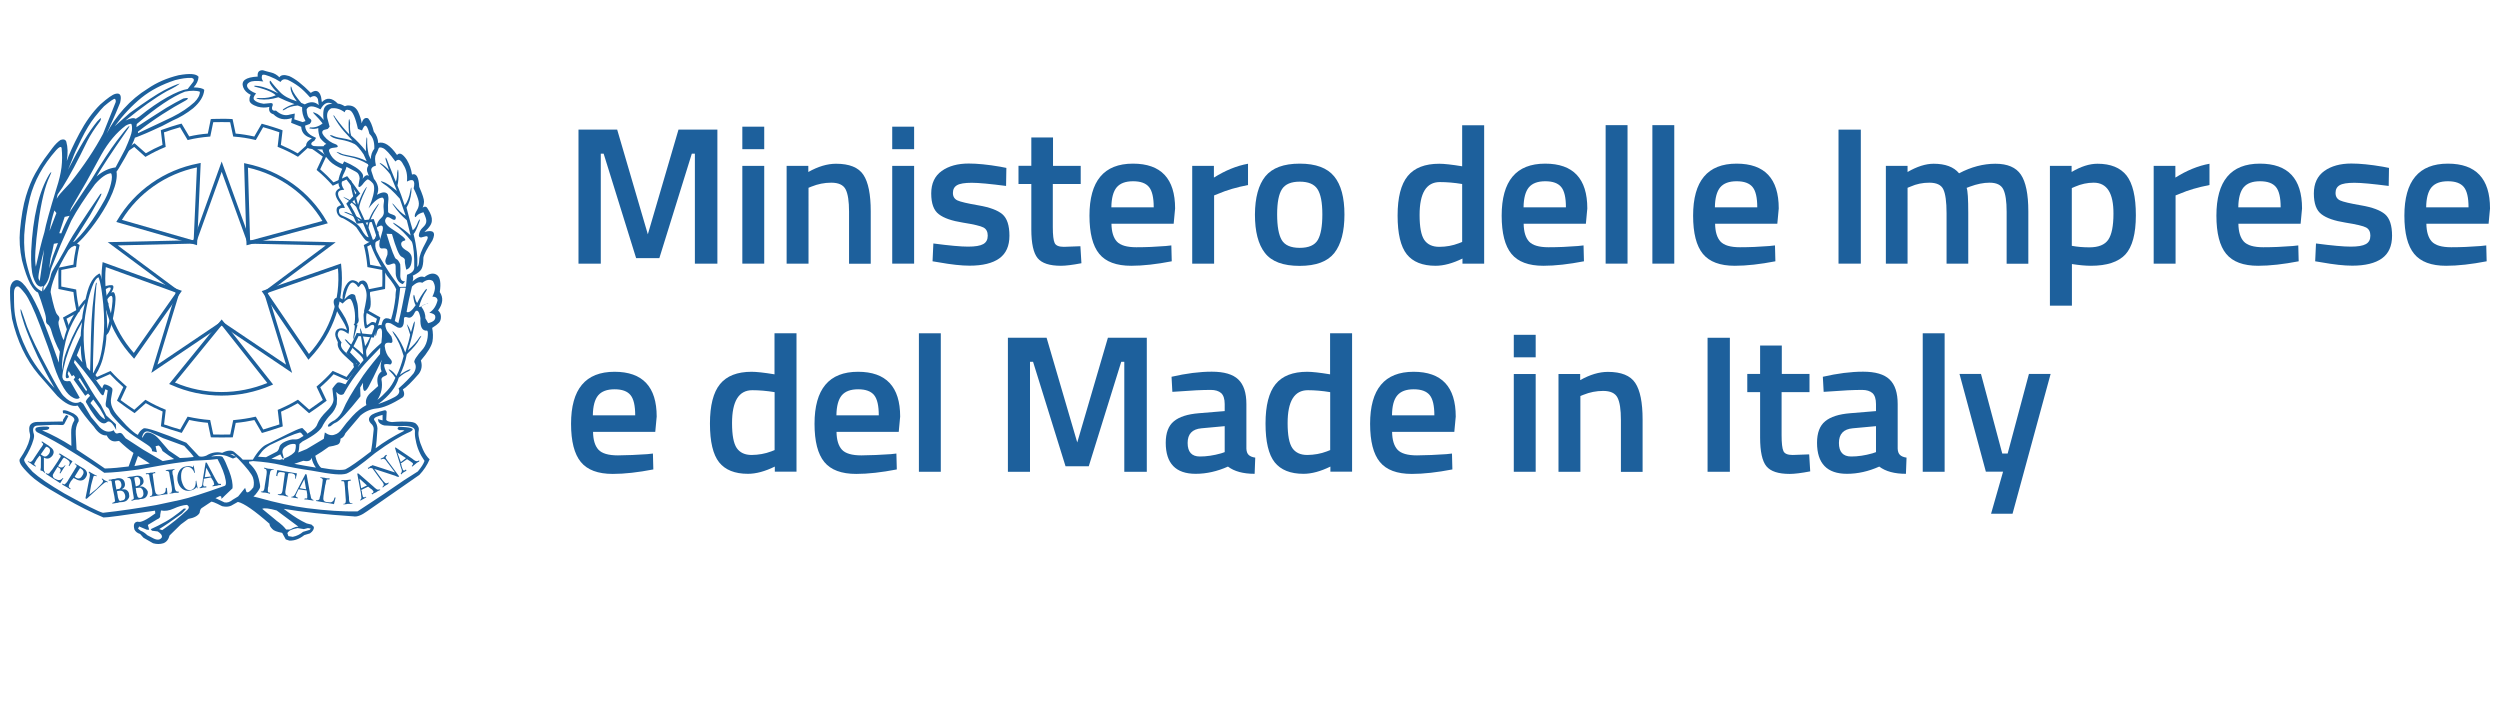 <?xml version="1.0" encoding="UTF-8"?> <svg xmlns="http://www.w3.org/2000/svg" xmlns:xlink="http://www.w3.org/1999/xlink" version="1.1" id="Livello_1" x="0px" y="0px" viewBox="0 0 245.51 69" style="enable-background:new 0 0 245.51 69;" xml:space="preserve"> <style type="text/css"> .st0{fill-rule:evenodd;clip-rule:evenodd;fill:#1D609C;} .st1{fill:#1D609C;} </style> <g> <g> <path class="st0" d="M33.42,37.77c0.21,0,0.52,0.11,0.44,0.28c-0.07,0.18-0.16,0.47-0.33,0.49c-0.17,0.02-0.5-0.21-0.5-0.42 S33.2,37.77,33.42,37.77L33.42,37.77z"></path> <path class="st0" d="M14.74,43.48c0.24,0.11,0.47,0.11,0.71,0l-0.18-0.27l-0.4-0.34c-0.22-0.11-0.4-0.01-0.53,0.32L14.74,43.48 L14.74,43.48z"></path> <path class="st0" d="M26.83,51.47c-0.07,0.11-0.03,0.23,0.13,0.34c0.15,0.12,0.28,0.14,0.38,0.07L26.83,51.47L26.83,51.47z"></path> <path class="st0" d="M43.19,28.68c0.13-0.89,0.04-1.45-0.28-1.68c-0.34-0.23-0.75-0.16-1.24,0.22c-0.29-0.15-0.67-0.01-1.16,0.42 c0.08-0.21,0.09-0.4,0.03-0.57c0.44-0.2,0.72-0.42,0.85-0.65c0.13-0.24,0.19-0.61,0.19-1.12c0.05-0.31,0.35-0.87,0.88-1.68 c0.37-0.81,0.11-1.09-0.78-0.84c0.49-0.43,0.73-0.8,0.73-1.11c0.03-0.3-0.09-0.67-0.38-1.13c-0.12-0.26-0.29-0.31-0.53-0.15 c0.08-0.16,0.13-0.36,0.14-0.59c0.01-0.23-0.15-0.72-0.47-1.45c-0.05-0.97-0.29-1.37-0.71-1.21c-0.07-0.51-0.24-0.99-0.51-1.45 c-0.4-0.59-0.72-0.75-0.96-0.47c-0.66-0.95-1.27-1.35-1.85-1.18c-0.02-0.41-0.16-0.78-0.43-1.11c-0.15-0.62-0.34-1.06-0.56-1.31 c-0.3-0.11-0.51,0.05-0.63,0.49c-0.05-0.36-0.17-0.74-0.35-1.13c-0.19-0.39-0.48-0.6-0.88-0.62c-0.15-0.02-0.29,0.01-0.43,0.07 c-0.27-0.16-0.5-0.25-0.68-0.25c-0.57-0.59-1.1-0.64-1.57-0.15l-0.08-0.52c-0.17-0.61-0.51-0.74-1.01-0.39 c-0.83-0.84-1.53-1.39-2.12-1.65c-0.49-0.16-0.81-0.12-0.96,0.12c-0.25-0.25-0.52-0.4-0.81-0.47c-0.29-0.07-0.56-0.14-0.81-0.22 c-0.39-0.02-0.56,0.19-0.51,0.62c-0.61,0.03-1.02,0.14-1.25,0.31c-0.23,0.17-0.29,0.42-0.18,0.73c0.11,0.31,0.36,0.57,0.75,0.76 c-0.1,0.12-0.14,0.3-0.13,0.54c0.02,0.25,0.29,0.45,0.81,0.62c0.39,0.1,0.77,0.11,1.14,0.02c-0.08,0.38,0.05,0.62,0.4,0.72 c0.49,0.49,1.1,0.62,1.82,0.37l-0.08,0.47l0.99,0.39c0.03,0.46,0.25,0.79,0.66,0.99l0.39,0.16c-0.08,0.01-0.45,0.3-0.45,0.35 c-0.08,0.09-0.3,0.55,0.23,0.65c0.4,0.04,0.84,0.08,1.26,0.08c0.01,0.12,0.09,0.32,0.17,0.46c0.07,0.15,0.25,0.36,0.54,0.68 c0.27,0.29,0.79,0.58,1.23,0.76c-0.03,0.03-0.15,0.35-0.26,0.65c-0.13,0.36-0.2,0.94,0.06,1.26c-0.06-0.03-0.3,0.14-0.38,0.27 c-0.31,0.47,0.37,1.16,0.48,1.39c-0.05-0.01-0.24,0.09-0.34,0.16c-0.23,0.16-0.15,0.98,0.51,1.12c0.17,0.08,0.93,0.51,1.31,0.89 c0.07,0.07,0.29,0.47,0.59,0.86c0.16,0.21,0.34,0.56,0.74,0.57c0.37,1.15,0.97,2.25,1.69,3.33c0,0.03,0.66,0.72,0.9,1.34 c-0.08,0.4-0.07,0.75-0.07,0.77c-0.09,0.79-0.23,1.52-0.44,2.18c-0.72-0.34-0.83,0.12-0.94,0.57c0.02-0.02-0.33-0.07-0.38,0.09 c0.03-0.27-0.43-0.51-0.64-0.37c-0.01,0-0.23,0.16-0.37,0.26c-0.05,0.03-0.09-0.23-0.1-0.42c-0.01-0.13-0.03-0.59,0.05-0.77 c0.01-0.03,0.18-0.23,0.29-0.41c0.21-0.37,0.06-1.55-0.21-2.36c-0.08-0.24-0.24-0.36-0.39-0.41c-0.06-0.02-0.44,0-0.51,0.28 c-0.02-0.16-0.29-0.26-0.48-0.3c-0.55-0.13-1.14,0.91-1.08,1.87c-0.4-0.31-0.93-0.21-0.87,0.33c0.09,0.75,1.25,2.09,1.29,2.7 c-0.35-0.3-1.14-0.31-1.14,0.42c0,0.22,0.19,0.6,0.26,0.76c-0.16,0.78,0.77,1.36,1.52,2.1c-0.01,0.35,0.11,0.36,0.23,0.49 c-0.14,0.21-0.99,1.51-1,1.54c-0.04,0.02-0.63-0.3-0.82-0.14c-0.2,0.18-0.37,0.42-0.47,0.56l0.1,0.91 c0.07,0.38-0.14,0.8-0.62,1.27c-0.48,0.47-0.8,0.9-0.95,1.29c-0.08,0.3-0.41,0.62-0.99,0.96c-0.03-0.1-0.17-0.26-0.4-0.47 c-0.03-0.07-0.1-0.09-0.2-0.07c-0.57,0.15-1.73,0.79-3.46,1.63c-0.3,0.15-0.73,0.52-1.29,1.46h-0.99 c-0.27-0.31-0.56-0.5-0.86-0.77c-0.22-0.16-0.61-0.18-1.16,0.1c-0.52-0.12-1.04-0.05-1.57,0.28c-0.32,0.12-0.56,0.12-0.71,0.05 l-1.24-1.32c-2.56-1.05-3.96-1.52-4.2-1.41c-0.25,0.15-0.44,0.36-0.56,0.64c-0.25-0.11-0.63-0.43-1.14-0.94l-0.78-0.86 c-0.57-0.62-0.81-1.22-0.71-1.78l0.13-0.76c0.02-0.11,0-0.21-0.05-0.27c-0.19-0.2-0.51-0.32-0.68-0.35 c-0.04-0.01-0.15-0.05-0.27,0.39c0.03,0.11-0.81-1.08-0.82-1.12c0.23-0.24,0.63-0.94,0.86-1.75c0.26-0.92,0.38-1.94,0.37-2.33 c0.04-0.07,0.05-0.09,0.1-0.14c0.39-0.29,0.89-3.04,0.78-3.7c-0.05-0.26-0.11-0.4-0.19-0.41c-0.08-0.01-0.15,0.01-0.21,0.06 l0.15-0.3c0.08-0.21,0.08-0.35,0-0.42c-0.05-0.05-0.51-0.05-0.9,0.15c-0.05-0.43-0.26-1.06-0.36-1.28 c-0.04-0.08-0.15,0.01-0.15,0.01c-0.71,0.42-1.02,1.33-1.27,2.47l-0.2,0.18c-0.91,1.11-1.63,2.4-1.94,3.85 c-0.15-0.23-0.24-0.56-0.37-1c-0.13-0.43-0.18-0.73-0.13-0.87c0.13-0.23,0.09-0.44-0.13-0.64c-0.17-0.16-0.39-0.9-0.66-2.22 c0.02-0.35,0.16-0.86,0.43-1.55c0.27-0.69,0.72-1.56,1.31-2.55c0.03-0.04,0.29-0.32,0.37-0.34c0.88-0.21,4.76-5.13,4.36-7.41 c-0.06,0.27,1.67-2.7,1.81-3.31l0.21-0.07l0.25-0.1c0.84-0.33,1.56-0.68,2.22-0.98l1.02-0.53c0.71-0.3,1.38-0.7,2.02-1.21 c0.67-0.58,1.04-1.18,1.09-1.8c-0.12-0.15-0.46-0.23-1.04-0.25c0.3-0.33,0.46-0.67,0.48-1.04c-0.22-0.3-0.88-0.35-1.97-0.15 c-1.15,0.28-2.15,0.72-3.01,1.31c-0.88,0.54-1.66,1.2-2.36,1.98c-0.7,0.78-1.26,1.59-1.68,2.43l0.51-1.13 c0.25-0.54,0.52-1.18,0.81-1.9c0.08-0.35,0.09-0.59,0.01-0.74c-0.08-0.15-0.24-0.19-0.49-0.12c-0.27,0.07-0.76,0.41-1.47,1.04 c-0.78,0.77-1.46,1.73-2.06,2.86c-0.6,1.13-1.01,2.03-1.23,2.69c0.12-0.74,0.1-1.37-0.05-1.9c-0.08-0.21-0.27-0.27-0.56-0.17 c-0.27,0.18-0.54,0.45-0.81,0.81c-0.27,0.36-0.53,0.71-0.78,1.05c-0.25,0.34-0.55,0.82-0.9,1.44c-0.35,0.62-0.65,1.36-0.91,2.22 c-0.26,0.85-0.46,1.99-0.59,3.4c-0.08,0.9-0.02,1.87,0.2,2.91c0.27,1.04,0.54,1.8,0.81,2.29c0.27,0.49,0.52,0.78,0.76,0.86 c0.15,0.36,0.35,0.96,0.61,1.8c0.13,0.39,0.19,0.69,0.18,0.9c-0.02,0.2,0.04,0.35,0.16,0.43c0.13,0.08,0.23,0.25,0.32,0.49 c0.22,0.79,0.51,1.52,0.88,2.2c-0.07,0.36-0.1,0.72-0.1,1.08c-0.81-2.28-1.47-4.01-1.97-5.18c-0.98-2.12-1.74-3.09-2.3-2.91 c-0.27,0.1-0.44,0.34-0.51,0.72c-0.02,0.15-0.02,0.53,0,1.13c0.02,0.61,0.08,1.25,0.18,1.92c0.51,2.19,1.37,4.01,2.6,5.47 l1.85,2.12c0.37,0.36,0.72,0.63,1.06,0.8c0.34,0.17,0.65,0.22,0.94,0.14c0.42,0.66,0.95,1.35,1.59,2.07 c0.4,0.61,0.83,0.9,1.26,0.86c0.19,0.39,0.46,0.59,0.83,0.59l0.38-0.05c0.52,0.49,0.99,0.89,1.42,1.18l-0.48,1.33 c-0.84,0.11-1.62,0.18-2.33,0.2c-0.66-0.46-1.58-1.09-2.78-1.87l-0.08-1.48c-0.03-0.51,0.06-0.94,0.28-1.28 c0.05-0.28-0.11-0.53-0.48-0.76c-0.56-0.26-0.79-0.37-1.03-0.32c-0.1,0.03-0.02,0.12-0.02,0.27v0.09c0-0.07,0.03-0.1,0.13-0.07 c0.71,0.18,1.03,0.41,0.98,0.69c-0.22,0.36-0.33,0.77-0.31,1.23l0.02,1.28c-0.89-0.57-1.86-1.09-2.88-1.53 c0.12-0.02,0.25-0.03,0.4-0.04c0.15-0.01,0.25-0.06,0.3-0.16c0.05-0.1-0.04-0.16-0.28-0.17c-0.52,0-0.86,0.04-1.01,0.12 c-0.12,0.13-0.09,0.27,0.08,0.42c1.21,0.59,2.28,1.18,3.21,1.78c1.47,0.9,2.6,1.64,3.41,2.22c0.79-0.02,1.9-0.12,3.34-0.32 l2.17-0.39c0.89-0.17,1.82-0.3,2.78-0.42c0.35-0.05,0.8-0.08,1.34-0.1c0.54-0.02,1.04-0.06,1.49-0.12 c0.44,0.81,0.71,1.51,0.81,2.12c0.05,0.31,0.01,0.49-0.13,0.52c-2.01,0.72-3.45,1.18-4.32,1.37c-0.88,0.19-1.67,0.36-2.38,0.51 c-1.77,0.31-3.51,0.57-5.23,0.76c-0.44-0.11-1.7-0.75-3.79-1.9c-1.48-0.87-2.52-1.58-3.11-2.12c-0.67-0.71-0.94-1.13-0.81-1.28 c0.44-0.71,0.73-1.33,0.88-1.87c0.07-0.23,0.08-0.41,0.05-0.54c-0.19-0.56-0.05-0.85,0.4-0.86c1.13-0.07,1.89-0.08,2.28-0.05 c0.17,0.02,0.28-0.03,0.33-0.15l0.38-0.74l-0.23-0.1l-0.31,0.49l0-0.5v0.65l-2.56,0.05c-0.22,0-0.48,0.08-0.62,0.25 c-0.14,0.16-0.19,0.49-0.05,0.99c0.02,0.18-0.01,0.34-0.05,0.47c-0.12,0.53-0.44,1.17-0.95,1.92c-0.07,0.12-0.04,0.29,0.08,0.52 c0.13,0.23,0.44,0.59,0.95,1.09c0.22,0.21,0.55,0.48,1,0.79s1.23,0.79,2.36,1.43c1.33,0.77,2.6,1.41,3.82,1.92 c0.25,0.02,1.94-0.21,5.06-0.67l0.03,0.27c-0.89,0.66-1.47,0.93-1.72,0.81c-0.35,0.03-0.46,0.29-0.33,0.77 c0.1,0.21,0.29,0.36,0.56,0.44l0.33,0.37l0.94,0.54c0.35,0.1,0.69,0.1,1.01,0c0.3-0.11,0.51-0.37,0.61-0.76l0.1-0.1l1.01-0.99 l0.73-0.54c0.57-0.1,0.94-0.3,1.11-0.59c0.03-0.26,0.11-0.43,0.23-0.49l0.89-0.59c0.03-0.08,0.4,0.06,1.09,0.42 c0.34,0.08,0.63,0.07,0.89-0.05l0.66-0.37c0.59,0.13,1.63,0.85,3.11,2.15c-0.02,0.15,0.08,0.32,0.28,0.52 c0.12,0.15,0.44,0.27,0.96,0.37l0.35,0.64l0.35,0.12c0.52,0.02,1.01-0.17,1.47-0.54l0.56-0.17c0.29-0.21,0.41-0.43,0.38-0.64 l-0.23-0.22l-0.48-0.12c-0.61-0.28-1.22-0.66-1.85-1.13l-0.4-0.3c1.84,0.31,4.12,0.56,6.85,0.74c0.34,0.07,0.79-0.1,1.35-0.51 c0.56-0.4,2.27-1.59,5.12-3.56c0.42-0.44,0.76-0.95,1.01-1.53c-0.25-0.23-0.48-0.56-0.67-0.99c-0.19-0.43-0.32-0.79-0.37-1.09 c-0.07-0.28-0.08-0.53-0.03-0.75c0.05-0.22-0.03-0.43-0.23-0.63c-0.08-0.11-0.28-0.19-0.58-0.22c-0.54-0.05-1.15-0.04-1.82,0.02 c-0.32-0.03-0.51-0.11-0.56-0.22l0.03-0.59c0.05-0.26-0.03-0.38-0.23-0.34c-0.74,0.18-1.19,0.36-1.34,0.54 c-0.22,0.23-0.21,0.48,0.03,0.74c0.19,0.16,0.28,0.35,0.28,0.57c-0.1,1.09-0.19,1.82-0.28,2.19c-1.23,0.95-2.07,1.54-2.5,1.75 c-0.35,0.11-1.15,0.07-2.38-0.15c-0.27-0.23-0.46-0.63-0.58-1.18c0.42-0.25,0.87-0.54,1.34-0.89c0.32-0.05,0.59-0.11,0.81-0.19 c0.22-0.07,0.33-0.27,0.33-0.6c0.22-0.08,0.38-0.26,0.48-0.54l1.47-1.73c0.47-0.4,0.99-0.63,1.54-0.69 c0.67-0.05,1.55-0.42,2.63-1.11c0.17-0.18,0.17-0.44,0-0.77c0.32-0.18,0.84-0.69,1.57-1.53c0.29-0.39,0.35-0.83,0.2-1.31 c0.67-0.79,1.05-1.41,1.14-1.87c0.07-0.41,0.06-0.85-0.03-1.33c0.32-0.2,0.54-0.37,0.67-0.51c0.13-0.14,0.19-0.33,0.19-0.58 c0-0.25-0.09-0.45-0.28-0.62C43.5,29.83,43.56,29.23,43.19,28.68z M19.63,9.01c0,0.31-0.16,0.66-0.55,1.04 c-0.59,0.53-1.29,1.01-2.18,1.45c-0.89,0.44-2.07,0.97-3.35,1.58v-0.15c1.6-1.25,3.21-2.27,4.68-3.06c0.39-0.23,0.24-0.3-0.22-0.2 c-0.51,0.25-1.05,0.55-1.66,0.91c-1.01,0.64-1.99,1.27-2.95,1.9l0.03-0.3c1.92-1.64,3.5-2.7,4.73-3.18 C18.76,8.88,19.28,8.88,19.63,9.01z M13.89,9.6c0.92-0.74,2.02-1.31,3.3-1.73c0.62-0.16,1.16-0.24,1.62-0.22 c0.22,0.05,0.28,0.17,0.18,0.37l-0.56,0.72c-0.49,0.07-1.16,0.34-2.01,0.81c-0.85,0.48-1.77,1.11-2.74,1.9l-0.35,0.22 c-0.19-0.13-0.52-0.07-1.01,0.17c1.55-1.27,2.9-2.23,4.05-2.88c0.74-0.36,1.17-0.62,1.29-0.76c-0.37,0.1-0.89,0.33-1.57,0.68 c-0.67,0.35-1.79,1.09-3.34,2.21l-1.49,1.31C12.1,11.27,12.98,10.34,13.89,9.6z M12.34,12.34c0.27-0.15,0.46-0.21,0.56-0.17 c0.07,0.16,0.08,0.39,0.05,0.68c-0.03,0.29-0.25,0.89-0.66,1.81l-0.94,1.78c-0.66,0.08-1.28,0.38-1.87,0.89 c0.3-0.51,0.67-1.09,1.1-1.75c0.43-0.66,1.1-1.64,2.01-2.96c0.15-0.25,0.16-0.31,0.01-0.18c-0.14,0.12-0.53,0.6-1.15,1.42 c-0.62,0.82-1.46,2.1-2.5,3.82c-0.29,0.43-0.97,1.46-2.11,3.15l0.14-0.38l1.52-2.62l1.46-2.66 C10.65,13.95,11.45,13.01,12.34,12.34z M6.15,18.38c0.67-1.07,1.48-2.58,2.43-4.54c0.29-0.58,0.71-1.22,1.26-1.95 c0.17-0.38,0.08-0.37-0.28,0.02c-0.83,1-1.79,2.59-2.88,4.76l0.48-1.18c0.08-0.26,0.35-0.86,0.81-1.79 c0.46-0.93,0.9-1.66,1.34-2.21s0.74-0.9,0.91-1.06c0.61-0.51,0.96-0.75,1.06-0.72c0.08,0.07,0.11,0.17,0.08,0.32l-1.24,3.11 c-0.81,1.53-1.87,3.12-3.19,4.78c-0.56,0.59-0.9,0.97-1.04,1.13c-0.13,0.16-0.24,0.32-0.33,0.47l0.1-0.42L6.15,18.38z M6.83,21.19 c-0.35,0.64-0.62,1.22-0.81,1.73l-0.2-0.02l0.53-1.6L6.83,21.19z M4.96,25.38l0.18-0.72l0.15-0.72l0.4-0.07l-0.51,1.33l-0.35,1.16 L4.96,25.38z M4.86,22.69c0.12-0.74,0.28-1.41,0.48-2.02l0.2,0.25L4.86,22.69z M3.9,27.6l-0.1-0.2c-0.1-0.15,0.08-1.11,0.53-2.89 C4.16,25.83,4.01,26.86,3.9,27.6z M3.52,26.19c-0.14-0.67-0.05-2.09,0.24-4.25s0.67-3.7,1.12-4.62c0.22-0.48,0.21-0.55-0.03-0.22 c-1.03,1.71-1.63,4.23-1.79,7.57c-0.03,1.17,0.03,2.01,0.2,2.53c0.17,0.52,0.36,0.82,0.58,0.9c0.12,0.07,0.24,0.06,0.38-0.02 c-0.02,0-0.1,0.44-0.08,0.54c-0.45-0.2-0.78-0.53-0.98-1c-0.2-0.47-0.39-1.08-0.57-1.84c-0.18-0.76-0.25-1.66-0.21-2.71 c0.08-1.25,0.27-2.47,0.56-3.65c0.42-1.64,1.28-3.21,2.58-4.68c0.29-0.31,0.46-0.39,0.53-0.22c0.07,0.66,0.06,1.29-0.01,1.91 c-0.08,0.62-0.24,1.3-0.49,2.06c-0.66,2.14-1.05,3.57-1.19,4.31C4.1,23.66,3.82,24.8,3.52,26.19z M4.27,28.56v-0.39 c0.64-0.67,0.57-1.31,0.8-1.92l0.89-2.22l1.03-2.34c0.56-1.05,1.34-2.25,2.34-3.6c0.59-0.67,1.12-1.04,1.57-1.08 c0.12,0.16,0.12,0.5,0,1.01c-0.12,0.51-0.32,1.04-0.61,1.6c-0.02,0.01-0.04,0.02-0.02,0.03C9.18,21.6,8.13,23.02,7.1,23.9 l1.74-2.76l0.83-1.48c0.32-0.56,0.38-0.76,0.17-0.59c-1.7,2.5-2.73,4.07-3.07,4.71c-0.34,0.64-0.68,1.24-1,1.8 c-0.32,0.56-0.64,0.99-0.74,1.31C4.94,27.2,4.91,27.76,4.27,28.56z M11.05,29.57c-0.05,0.74-0.22,1.66-0.51,2.76 c-0.02-0.9-0.06-1.51-0.13-1.83l0.23-0.62c0.02-0.21-0.03-0.22-0.13-0.02l-0.15,0.27l-0.03-0.49l0.38-0.47 C10.97,28.93,11.08,29.06,11.05,29.57z M10.67,28.24c0.22-0.05,0.26,0.05,0.13,0.3l-0.48,0.69c-0.03-0.28-0.08-0.52-0.13-0.72 C10.36,28.4,10.52,28.31,10.67,28.24z M8.67,29.4c0.35-1.36,0.69-2.09,1.01-2.17c0.19,0.48,0.34,1.36,0.46,2.65 c0.12,1.29,0.12,2.45,0,3.49c-0.15,1.31-0.38,2.2-0.68,2.66l-0.33,0.69c0-1.02,0.01-1.85,0.04-2.49c0.03-0.64,0.05-1.49,0.08-2.55 c0.03-1.06,0.1-2.26,0.21-3.61c0.07-0.33,0.05-0.4-0.05-0.22c-0.27,1.36-0.43,3.11-0.48,5.25L8.9,34.5l-0.05,1.92l-0.33-0.37 c-0.24-1.15-0.34-2.36-0.3-3.62C8.27,31.49,8.42,30.48,8.67,29.4z M6.44,33.53c0.28-1.21,0.91-2.46,1.91-3.76 c-0.17,0.67-0.26,1.18-0.28,1.5C7.32,32.52,6.75,33.76,6.35,35c-0.1,0.38-0.19,0.83-0.25,1.36C6.04,35.68,6.16,34.74,6.44,33.53z M8.09,35.59L7.54,34.9l0.4-0.99C7.92,34.45,7.97,35.01,8.09,35.59z M13.2,45.77l0.35-0.99l1.16,0.74L13.2,45.77z M15.98,45.28 l-1.9-1.11l-1.74-1.13l-0.33-0.42c-0.1-0.11-0.24-0.14-0.42-0.07c-0.18,0.07-0.32-0.03-0.42-0.3c-0.46,0.26-0.92,0.16-1.39-0.3 l-0.83-0.99l-0.78-1.31l-0.28-0.2c-0.16,0.1-0.34,0.13-0.53,0.11c-0.33-0.04-0.71-0.26-1.09-0.65c-0.24-0.21-0.74-1.06-1.52-2.54 c-1.03-1.91-1.73-3.34-2.1-4.31c-0.27-0.81-0.45-1.31-0.53-1.53c-0.08-0.21-0.12-0.22-0.1-0.01c0.02,0.21,0.14,0.67,0.38,1.38 c0.24,0.71,0.67,1.76,1.31,3.14c0.56,1.12,1.1,2.14,1.64,3.06c-1.25-1.31-2.15-2.55-2.71-3.7c-0.56-1.13-0.93-2.19-1.11-3.16 c-0.08-0.35-0.14-0.88-0.15-1.59c-0.02-0.71-0.01-1.11,0.03-1.2c0.08-0.25,0.2-0.35,0.35-0.32c0.1,0,0.33,0.23,0.7,0.7 c0.36,0.47,0.86,1.52,1.48,3.16c0.62,1.63,1.01,2.71,1.15,3.22c0.14,0.51,0.29,0.95,0.43,1.33c0.14,0.38,0.32,0.76,0.52,1.16 c0.3,0.59,0.61,0.99,0.91,1.21c0.4,0.28,0.69,0.33,0.88,0.15l-0.92-1.61c-0.08-0.04-0.18-0.04-0.29-0.01 c-0.02,0-0.03-0.01-0.05-0.01c0,0,0,0.01,0,0.01c-0.04,0-0.07-0.01-0.1-0.02c-0.04-0.01-0.08-0.01-0.11-0.02 c-0.03-0.01-0.05-0.04-0.07-0.05c-0.03-0.02-0.06-0.04-0.08-0.07c-0.02-0.03-0.03-0.07-0.04-0.1c-0.01-0.03-0.03-0.06-0.04-0.11 c-0.01-0.08-0.01-0.18,0.01-0.29c0.03-0.3,0.14-0.8,0.33-1.53c0.37-1.22,0.9-2.42,1.59-3.62c-0.08,0.53-0.13,0.97-0.13,1.33 c-0.62,1.36-1.08,2.47-1.37,3.3c-0.15,0.61-0.14,0.9,0.03,0.89l0.2-0.1L6.65,36.7l0.1-0.27l0.3,0.52l0.18-0.12l0.15,0.22 l-0.15,0.22l1.14,1.6l0.28-0.22l0.2,0.22c-0.34,0.33-0.47,0.54-0.4,0.64c0.3,0.54,0.58,0.98,0.83,1.31 c0.51,0.72,0.92,0.93,1.24,0.62c0.1-0.08,0.23-0.07,0.38,0.05c0.15,0.11,0.32,0.36,0.51,0.74l-0.03-0.57l-0.94-0.86l-0.53-1.04 c-0.44-0.61-0.75-1.08-0.94-1.4c-0.19-0.33-0.42-0.72-0.7-1.18C8,36.71,7.66,36.19,7.26,35.61l0.08-0.27l0.81,0.96 c0.72,0.9,1.23,1.59,1.53,2.06c0.29,0.47,0.47,0.58,0.52,0.33l0.15-0.47l0.23,0.12l-0.15,0.96l-0.05,0.3 c-0.02,0.23,0.03,0.37,0.14,0.41c0.11,0.04,0.21,0.19,0.29,0.46c0.05,0.16,0.32,0.51,0.8,1.02c0.48,0.52,0.99,0.95,1.52,1.31 c0.53,0.35,0.97,0.64,1.31,0.86c0.35,0.22,0.51,0.44,0.49,0.65l0.48,0.1l-0.13-0.59l0.3-0.07c0.15,0.1,0.28,0.28,0.38,0.54 c0.44,0.33,0.82,0.59,1.14,0.79L15.98,45.28z M7.69,37.26l0.15-0.15l0.71,1.16l-0.08,0.15L7.69,37.26z M8.88,39.58l0.28-0.35 l0.66,0.91l0.38,0.67l0.13,0.37c-0.24-0.11-0.44-0.29-0.61-0.52l-0.4-0.52L8.88,39.58z M17.67,44.98l-1.09-0.74 c-0.44-0.51-0.76-0.88-0.96-1.11c-0.2-0.23-0.4-0.39-0.58-0.49c-0.27-0.15-0.49-0.2-0.66-0.15c-0.12,0.03-0.24,0.2-0.38,0.49 l-0.05-0.05c0.07-0.28,0.17-0.45,0.32-0.52c0.14-0.07,0.32-0.05,0.54,0.05l1.21,0.57l2.07,0.76c0.51,0.53,0.82,0.89,0.94,1.09 C18.62,44.93,18.16,44.97,17.67,44.98z M18.33,50.14c-0.71,0.67-1.51,1.31-2.4,1.92l-0.3-0.1c0.52-0.31,1.26-0.82,2.23-1.53 l0.43-0.47l-0.23-0.02c-0.32,0.28-0.69,0.56-1.1,0.85c-0.41,0.29-0.89,0.56-1.43,0.83l-0.73,0.35l0.13,0.15l0.56,0.07 c0.32,0.2,0.46,0.4,0.4,0.59c-0.17,0.25-0.44,0.28-0.81,0.1l-0.61-0.32c-0.22-0.21-0.44-0.36-0.66-0.44l-0.25-0.2l0.1-0.22 l0.76,0.32h0.23l-0.13-0.47l0.91-0.55c0.24-0.08,0.34-0.23,0.3-0.42l0.08-0.45c0.39,0.08,0.81,0.02,1.26-0.19 c0.46-0.21,0.88-0.33,1.29-0.36C18.61,49.73,18.6,49.92,18.33,50.14z M28.9,11.72l0.05-0.57l-0.48,0.1 c-0.46,0.15-0.91,0.02-1.37-0.39c-0.3,0.05-0.43-0.07-0.38-0.35c0.12-0.25,0.08-0.38-0.1-0.39l-0.73,0.07 c-0.47-0.07-0.78-0.2-0.94-0.39c-0.1-0.16-0.03-0.37,0.2-0.62C24.7,9,24.42,8.8,24.31,8.59c-0.11-0.21-0.04-0.39,0.2-0.52 c0.24-0.13,0.7-0.16,1.35-0.07c-0.15-0.18-0.19-0.37-0.13-0.57c0.02-0.2,0.45-0.09,1.31,0.32l0.51,0.3 c0.14-0.25,0.36-0.32,0.68-0.22c0.39,0.18,0.75,0.4,1.09,0.65c0.34,0.25,0.72,0.62,1.14,1.1c0.35-0.23,0.61-0.18,0.76,0.15 l0.08,0.59c-0.37-0.35-0.83-0.37-1.37-0.07l-0.35-0.15c-0.49-0.58-0.78-1.01-0.89-1.31c-0.1-0.38-0.15-0.41-0.15-0.1 c0.02,0.33,0.22,0.75,0.61,1.26c-0.74-0.23-1.29-0.53-1.63-0.89c-0.35-0.36-0.61-0.67-0.8-0.91c-0.19-0.3-0.26-0.3-0.23,0 c0.2,0.36,0.48,0.7,0.83,1.01c-0.27-0.12-0.52-0.23-0.76-0.35c-0.59-0.25-1.08-0.38-1.47-0.39c-0.19,0-0.19,0.03-0.03,0.1 c0.66,0.16,1.13,0.32,1.43,0.46c0.3,0.14,0.49,0.27,0.59,0.38c-0.47,0.2-0.96,0.29-1.47,0.27c-0.32-0.02-0.46-0.01-0.43,0.02 c0.03,0.03,0.13,0.07,0.3,0.1c0.61,0.07,1.22,0,1.85-0.2c0.46,0.23,0.99,0.45,1.59,0.67c-0.37,0.08-0.73,0.25-1.09,0.49 c-0.13,0.16-0.07,0.17,0.2,0.02c0.27-0.2,0.67-0.32,1.21-0.37l0.43,0.17c-0.03,0.44,0.08,0.9,0.33,1.36l-0.28,0.1L28.9,11.72z M31.78,14.36c-0.94,0.02-1.13-0.01-1.19-0.15c-0.04-0.11-0.06-0.21,0.28-0.39l0.17-0.28c-0.55-0.24-1.05-0.53-1.08-1.2l0.46-0.17 c0.2-0.23,0.21-0.4,0.01-0.52c-0.19-0.12-0.3-0.42-0.32-0.91c0.19-0.39,0.64-0.39,1.37,0c0.32-0.61,0.71-0.79,1.16-0.54 c-0.49,0-0.78,0.21-0.86,0.62c-0.05,0.26-0.05,0.58,0,0.96c-0.17-0.23-0.37-0.43-0.61-0.59c-0.46-0.23-0.54-0.21-0.25,0.07 c0.29,0.28,0.54,0.57,0.76,0.86c-0.37,0.3-0.78,0.43-1.21,0.39c-0.15,0.07-0.13,0.11,0.08,0.12c0.2,0.05,0.44,0.03,0.71-0.05 c-0.03,0.26,0.06,0.7,0.17,0.96c0.16,0.22,0.37,0.42,0.62,0.6C31.93,14.18,31.83,14.24,31.78,14.36z M32.31,14.83 c-0.02-0.2,0.16-0.31,0.53-0.33c0.37-0.02,0.43-0.13,0.18-0.31c-0.49-0.16-0.89-0.44-1.21-0.84c-0.22-0.28-0.22-0.48,0-0.59 l0.38-0.1l0.18-0.22l-0.23-0.86c-0.07-0.44,0.06-0.76,0.38-0.94c0.46-0.07,0.9,0.07,1.34,0.39c0.02-0.23,0.17-0.3,0.47-0.21 c0.29,0.09,0.57,0.7,0.82,1.84l0.4,0.15c0.13-0.31,0.24-0.47,0.33-0.47c0.13,0,0.27,0.27,0.4,0.81c0.34,0.3,0.5,0.78,0.48,1.45 c-0.22,0.28-0.34,0.62-0.35,1.04l-0.2-0.44c-0.12-0.49-0.17-1.01-0.15-1.55c-0.02-0.23-0.04-0.23-0.08,0 c-0.05,0.48-0.06,0.88-0.03,1.21c-0.46-0.58-0.94-1.09-1.47-1.55c-0.1-0.36-0.13-0.77-0.1-1.23c-0.05-0.39-0.09-0.48-0.13-0.27 c-0.03,0.49-0.02,0.95,0.05,1.38c-0.39-0.38-0.84-0.93-1.37-1.65c-0.13-0.23-0.19-0.28-0.18-0.15c0.32,0.59,0.66,1.08,1.01,1.48 c0.35,0.39,0.64,0.71,0.86,0.94c-0.44-0.13-0.82-0.22-1.14-0.26c-0.32-0.04-0.62-0.13-0.89-0.26c-0.25-0.05-0.24,0.01,0.02,0.17 c0.15,0.1,0.46,0.19,0.92,0.27c0.46,0.08,0.9,0.22,1.3,0.42c0.22,0.13,0.51,0.47,0.88,1.01l0.3,0.67 c-0.47-0.25-0.99-0.42-1.57-0.52c-0.57-0.1-0.91-0.19-1.01-0.27c-0.44-0.18-0.49-0.16-0.15,0.05c0.1,0.1,0.46,0.21,1.07,0.33 c0.62,0.12,1.21,0.36,1.78,0.7l0.05,0.15c-0.12,0.13-0.16,0.31-0.13,0.54l0.18,0.49c-0.15-0.18-0.36-0.1-0.63,0.25 c0.1-0.21,0.08-0.41-0.08-0.59c-0.24-0.35-0.81-0.72-1.72-1.11l-0.15,0.27C32.96,15.88,32.5,15.45,32.31,14.83z M38.47,27.12 c-0.18-0.25-0.43-0.65-0.76-1.17c-0.33-0.53-0.57-0.95-0.72-1.28c-0.15-0.33-0.18-0.67-0.08-1.01c0.1-0.35,0.19-0.61,0.25-0.79 c0.07-0.18,0.06-0.21-0.03-0.1c-0.2,0.35-0.35,0.68-0.43,1.01l-0.51-1.41c0.05-0.56,0.35-1.27,0.91-2.14 c0.17-0.3,0.15-0.32-0.05-0.07c-0.51,0.66-0.83,1.32-0.99,2l-0.78-1.7c-0.02-0.31,0.19-0.9,0.61-1.78 c0.22-0.46,0.17-0.44-0.15,0.05c-0.27,0.49-0.46,0.95-0.58,1.38c-0.24-0.94-0.46-1.73-0.68-2.39l-0.18-0.05l0.1,0.27 c0.13,0.82,0.32,1.54,0.56,2.15c-0.32-0.28-0.68-0.51-1.09-0.69c-0.22-0.11-0.22-0.09,0,0.07c0.49,0.28,0.86,0.56,1.11,0.84 c0.2,0.46,0.39,0.88,0.56,1.26c-0.3-0.21-0.82-0.46-1.54-0.74c-0.27-0.05-0.27-0.02,0,0.1c0.91,0.36,1.47,0.72,1.69,1.06 l0.51,1.31c-0.19,0-0.43-0.27-0.73-0.81c-0.25-0.46-0.89-0.9-1.9-1.33c-0.2-0.08-0.3-0.25-0.28-0.52 c0.03-0.18,0.23-0.25,0.58-0.22c-0.1-0.28-0.22-0.5-0.35-0.67l-0.2-0.3c-0.27-0.54-0.11-0.81,0.48-0.81 c-0.22-0.33-0.29-0.58-0.23-0.76c-0.02-0.31,0.06-0.62,0.23-0.91c0.1-0.2,0.18-0.39,0.23-0.59c0.32,0.18,0.61,0.33,0.87,0.46 c0.26,0.12,0.4,0.35,0.42,0.68l-0.13,0.76c0.05,0.15,0.19,0.1,0.4-0.15c0.22-0.3,0.4-0.47,0.53-0.52 c0.19,0.08,0.36,0.23,0.53,0.44c0.17,0.31,0.11,0.89-0.18,1.73l-0.28,0.69c0.57-0.74,1.04-1.09,1.39-1.06 c0.12,0.08,0.16,0.25,0.11,0.51c-0.04,0.25-0.04,0.52,0,0.8c0.04,0.28-0.06,0.52-0.29,0.72c-0.24,0.2-0.4,0.52-0.48,0.96 c0.54-0.39,0.76-0.32,0.66,0.22l-0.3,1.06c-0.08,0.51,0,0.75,0.25,0.72c0.25-0.03,0.41,0,0.47,0.1c0.06,0.1,0.07,0.27,0.04,0.52 c-0.15,0.35-0.22,0.57-0.2,0.68c0.02,0.11,0.06,0.2,0.14,0.27c0.08,0.07,0.24,0.06,0.49-0.05c0.25-0.11,0.38-0.03,0.38,0.22 c0,0.26,0,0.5,0.01,0.74c0.01,0.24,0.09,0.47,0.24,0.7c0.12,0.16,0.27,0.27,0.45,0.32l0.23-0.27c-0.34,0.02-0.49-0.2-0.47-0.64 c0.02-0.44,0.02-0.79-0.01-1.04c-0.13-0.31-0.27-0.48-0.4-0.52c-0.13-0.03-0.45-0.85-0.94-2.47l0.53,0.02 c0.39,1.38,0.7,2.12,0.94,2.23s0.35,0.23,0.33,0.37c-0.02,0.14,0.03,0.44,0.13,0.9c0.3-0.08,0.48-0.35,0.53-0.81 c0.08-0.43-0.04-0.76-0.38-0.99c-0.35-0.2-0.56-0.38-0.61-0.54c-0.1-0.28,0.01-0.45,0.33-0.52c0.19-0.1-0.26-0.49-1.34-1.18 c-0.56-0.38-0.73-0.72-0.51-1.01c0.08-0.15,0.24-0.14,0.47,0.01c0.23,0.16,0.37,0.19,0.44,0.11c0.12-0.23,0.03-0.39-0.28-0.48 c-0.3-0.09-0.45-0.19-0.43-0.31c-0.02-0.51-0.01-0.85,0.02-1.04s0.02-0.39-0.05-0.64c-0.19-0.26-0.54-0.25-1.06,0.05 c0.12-0.28,0.15-0.55,0.09-0.81c-0.06-0.26-0.19-0.52-0.39-0.76l-0.25-0.76c-0.07-0.26,0.08-0.44,0.45-0.54 c-0.12-0.51-0.12-0.87,0-1.09c0.12-0.23,0.2-0.42,0.25-0.57c0.05-0.15,0.2-0.16,0.45-0.05c0.25,0.11,0.66,0.55,1.21,1.31 c0.27-0.3,0.53-0.19,0.78,0.32c0.3,0.46,0.42,1.01,0.35,1.65c0.62-0.33,0.84-0.11,0.66,0.67c0.27,0.54,0.43,0.97,0.49,1.27 c0.06,0.3,0.01,0.59-0.15,0.85c-0.16,0.26-0.24,0.46-0.23,0.6c0.01,0.14,0.07,0.14,0.18-0.01c0.11-0.15,0.33-0.27,0.67-0.37 c0.22,0.46,0.31,0.76,0.28,0.91c0,0.18-0.11,0.38-0.34,0.59c-0.23,0.21-0.36,0.47-0.39,0.76c0,0.15,0.08,0.22,0.23,0.22l0.46-0.12 c0.24-0.03,0.24,0.15,0.03,0.54c-0.24,0.43-0.41,0.79-0.52,1.08c-0.11,0.3-0.16,0.53-0.16,0.72c-0.02,0.38-0.08,0.6-0.2,0.67 c0.03-0.48,0.02-0.97-0.04-1.49c-0.06-0.52-0.16-1.1-0.32-1.74c0.13-0.11,0.32-0.5,0.56-1.16c0.12-0.33,0.09-0.37-0.08-0.12 c-0.19,0.49-0.37,0.8-0.56,0.91c-0.19-0.61-0.39-1.35-0.61-2.22c0.25-0.41,0.41-0.93,0.48-1.55c0.02-0.53-0.02-0.57-0.1-0.12 c-0.1,0.62-0.29,1.11-0.56,1.45c-0.22-0.69-0.46-1.34-0.71-1.95c0.08-0.35,0.12-0.75,0.1-1.21c-0.02-0.46-0.06-0.48-0.13-0.05 c0,0.35-0.04,0.64-0.13,0.89l-0.56-1.38L38,15.67c-0.12-0.26-0.16-0.26-0.13,0l0.33,1.04c-0.25-0.28-0.49-0.48-0.71-0.62 c-0.22-0.13-0.26-0.12-0.13,0.02c0.37,0.31,0.69,0.65,0.96,1.01c0.22,0.53,0.44,1.07,0.66,1.63c-0.64-0.53-1.09-0.82-1.34-0.89 c-0.32-0.12-0.32-0.06,0,0.17c0.46,0.28,0.99,0.77,1.62,1.48c0.2,0.58,0.4,1.13,0.58,1.68c-0.32-0.18-0.71-0.54-1.16-1.09 c-0.2-0.2-0.21-0.16-0.02,0.1c0.37,0.54,0.8,1.02,1.29,1.43l0.38,1.5c-0.39-0.38-0.89-0.76-1.52-1.16 c-0.27-0.16-0.29-0.13-0.05,0.1c0.54,0.38,1.1,0.94,1.69,1.68c0.17,0.46,0.24,1.31,0.23,2.54c-0.02,0.31-0.25,0.54-0.71,0.69 l-0.1,1.18l-0.63,0.02C38.9,27.73,38.65,27.37,38.47,27.12z M39.3,28.27c0.1-0.03,0.33-0.01,0.55-0.01 c-0.24,1.25-0.51,2.62-0.73,3.47l-0.35-0.2C39.07,30.36,39.23,29.03,39.3,28.27z M34.8,35.3c-0.09-0.07-0.38-0.3-0.85-0.68 c-0.42-0.36-0.56-0.69-0.41-0.99c-0.12-0.15-0.22-0.32-0.32-0.52c-0.09-0.2-0.07-0.39,0.06-0.58c0.13-0.19,0.45-0.1,0.94,0.26 c0.08-0.28,0.08-0.54,0-0.79c-0.08-0.25-0.19-0.49-0.3-0.74c-0.22-0.39-0.43-0.73-0.63-1.01c-0.19-0.38-0.23-0.59-0.13-0.64 c0.1-0.05,0.26,0.02,0.48,0.2c0.42-0.44,0.7-0.57,0.83-0.38c0.14,0.19,0.24,0.51,0.33,0.95c0.08,0.44,0.09,0.9,0.03,1.38l-0.1,0.1 l0.1,0.1c0.03,0.1-0.01,0.47-0.13,1.11c0,0.13,0.04,0.26,0.13,0.4c-0.03-0.2-0.04-0.35-0.03-0.44c0.02-0.08,0.07-0.27,0.16-0.58 s0.14-0.48,0.14-0.52c0-0.04,0.01-0.07-0.13-0.09c0.15-0.05,0.18-0.12,0.22-0.21c0.04-0.09,0.05-0.18,0.03-0.27 c-0.03-0.09-0.04-0.35-0.05-0.78c-0.01-0.43-0.05-0.75-0.13-0.97c-0.08-0.22-0.12-0.39-0.14-0.52c-0.02-0.12-0.12-0.19-0.3-0.21 c-0.19-0.02-0.45,0.16-0.78,0.54c0.15-0.71,0.31-1.18,0.47-1.42c0.16-0.24,0.32-0.31,0.49-0.21c0.17,0.1,0.28,0.21,0.33,0.32 c0.05,0.11,0.13,0.09,0.23-0.06c0.1-0.16,0.19-0.21,0.25-0.16c0.07,0.05,0.14,0.15,0.22,0.3c0.08,0.15,0.13,0.3,0.16,0.47 c0.03,0.16,0.06,0.46,0.09,0.9c0.03,0.44-0.03,0.73-0.16,0.88c-0.14,0.15-0.2,0.33-0.2,0.54c0.03,0.85,0.1,1.28,0.2,1.27 c0.1-0.01,0.22-0.07,0.37-0.2c0.14-0.12,0.27-0.17,0.38-0.14c0.11,0.03,0.17,0.27,0.19,0.72c0.02,0.44,0.06,0.49,0.13,0.14 c0.07-0.35,0.19-0.53,0.38-0.53s0.22,0.48,0.1,1.43c-0.66,0.57-1.13,1.05-1.42,1.43c-0.1-0.41-0.11-0.7-0.01-0.86 c0.09-0.16,0.18-0.35,0.25-0.55c0.08-0.21,0.14-0.39,0.19-0.56c0.13-0.39,0.11-0.43-0.08-0.1c-0.1,0.2-0.19,0.37-0.26,0.52 c-0.08,0.15-0.16,0.3-0.27,0.44c-0.03-0.26-0.14-0.73-0.33-1.41c-0.15-0.46-0.19-0.45-0.13,0.02c0.13,0.77,0.23,1.52,0.28,2.24 c-0.29-0.3-0.58-0.55-0.87-0.76c-0.29-0.21-0.55-0.44-0.77-0.69c-0.19-0.11-0.22-0.1-0.1,0.05c0.2,0.26,0.5,0.57,0.9,0.93 c0.4,0.35,0.64,0.59,0.72,0.7c0.08,0.12,0.13,0.21,0.15,0.3c-0.15,0.2-0.33,0.4-0.53,0.62c-0.12-0.07-0.19-0.18-0.2-0.33 C34.95,35.49,34.9,35.38,34.8,35.3z M25.74,44.32c0.2-0.23,0.46-0.43,0.78-0.62c1.43-0.69,2.38-1.09,2.86-1.21 c0.08-0.03,0.16-0.01,0.23,0.07l0.2,0.25l-0.28,0.17c-0.17,0.13-0.38,0.19-0.63,0.17c-0.22-0.02-0.51,0.05-0.88,0.21 c-0.37,0.16-0.57,0.37-0.61,0.65c-0.07,0.2-0.16,0.32-0.28,0.37c-0.37,0.2-0.71,0.37-1.01,0.52l-0.78-0.05L25.74,44.32z M27.89,45.14h-0.13l0-0.06c-0.09,0.03-0.18,0.04-0.28,0.08l-0.83-0.11l0.88-0.43l0.22,0.41c0.04-0.02,0.08-0.03,0.12-0.05 l-0.11-0.42c-0.08-0.28,0.02-0.54,0.3-0.7c0.27-0.2,0.56-0.3,0.89-0.26c0.13,0.02,0.14,0.24,0.03,0.7 c-0.09,0.19-0.45,0.48-1.1,0.74L27.89,45.14z M24.2,48.31l-0.13-0.4l-0.68,0.84l-0.56,0.34c-0.25,0.21-0.51,0.3-0.78,0.25 l-0.89-0.42l0.46-0.22l0.13,0.1c-0.08,0.25,0.02,0.21,0.3-0.1l0.78-0.74c0.05-0.44-0.06-1.01-0.33-1.71 c-0.27-0.7-0.47-1.14-0.61-1.32c-0.03-0.15-0.42-0.18-1.16-0.1c0.44-0.21,0.95-0.23,1.54-0.05l0.61,0.25l0.33-0.14l-0.05-0.04 l-0.56-0.26l0.3,0.02l0.26,0.24l0.07,0.03l-0.02,0.01l0.18,0.16c0.86,0.9,1.34,1.52,1.45,1.85c0.11,0.33,0.12,0.65,0.04,0.96 C24.56,48.28,24.33,48.43,24.2,48.31z M30.24,51.86l0.28,0.05l-0.1,0.12l-0.66,0.2c-0.29,0.25-0.62,0.41-1.01,0.49l-0.43-0.07 l-0.1-0.3c0.1-0.15,0.23-0.26,0.39-0.32c0.16-0.07,0.37-0.12,0.62-0.17l0.61,0.1L30.24,51.86z M29.31,51.72 c-0.46,0-0.74,0.28-0.86,0.28h-0.35c-0.49-0.62-0.88-0.77-1.16-1.05l-1.19-0.98c0.22-0.11,0.69-0.04,1.42,0.16L29.31,51.72z M32.92,46.57c0.49,0.04,0.86,0.02,1.11-0.06c0.45-0.18,1.39-0.85,2.81-2.02c1.37-1,2.52-1.7,3.46-2.1 c0.29-0.16,0.3-0.28,0.04-0.36c-0.26-0.07-0.65-0.11-1.18-0.11c-0.17,0.13-0.15,0.24,0.05,0.32c0.24-0.02,0.4,0,0.51,0.05 c-1.13,0.57-2.07,1.15-2.83,1.73c0.07-0.38,0.13-1.03,0.18-1.95c-0.02-0.3-0.12-0.56-0.3-0.79c-0.12-0.16,0.03-0.31,0.46-0.44 l0.34-0.1v0.54l-0.46-0.12l0.06,0.25c0.1,0.18,0.29,0.3,0.56,0.37l1.37,0.07l0.61-0.02c0.71,0.02,1.05,0.18,1.04,0.51 c-0.02,0.32,0.01,0.62,0.08,0.9c0.12,0.71,0.41,1.38,0.86,2.02c-0.1,0.3-0.32,0.64-0.66,1.04l-1.32,0.84 c-1.13,0.79-2.66,1.82-4.6,3.08c-1.38,0.03-3.04-0.07-4.98-0.32c-1.4-0.18-3.01-0.53-4.83-1.04l-0.41-0.1l0.18-0.17 c0.29-0.36,0.44-0.6,0.47-0.73c0.03-0.12-0.02-0.4-0.13-0.84c-0.11-0.44-0.31-0.95-0.95-1.54v-0.15l0.39-0.05 c1.05,0.07,1.98,0.2,2.8,0.39c0.82,0.2,1.79,0.38,2.92,0.54C31.64,46.41,32.43,46.53,32.92,46.57z M31.02,45.92 c-0.44-0.07-1.15-0.19-2.12-0.37l0.89-0.3c0.47,0.1,0.74,0,0.81-0.3C30.66,45.3,30.81,45.62,31.02,45.92z M36.31,38.65 c-0.34,0.36-0.45,0.74-0.33,1.13c-0.47,0.25-0.93,0.61-1.37,1.09c-0.44,0.48-0.77,0.88-1,1.21c-0.23,0.33-0.47,0.53-0.72,0.59 c-0.29,0.13-0.62,0.07-0.99-0.2l-0.1,0.62l-1.69,1.01l-0.83,0.34c0.07-0.16,0.11-0.44,0.13-0.84l0.3-0.25 c1.16-0.59,1.84-1.13,2.02-1.63c0.24-0.41,0.49-0.75,0.76-1.02c0.27-0.27,0.46-0.6,0.58-1l0.03-0.59l-0.08-0.62 c0.27,0.3,0.51,0.36,0.73,0.2c0.35-0.64,0.73-1.24,1.14-1.79c0.41-0.55,0.83-1.06,1.29-1.54c0.46-0.48,0.84-0.88,1.16-1.21 l-0.02,0.62c-1.01,1.22-1.64,2.05-1.9,2.49c-0.86,1.27-1.44,2.27-1.74,3.01c-0.19,0.41-0.46,0.74-0.81,0.99 c-0.27,0.13-0.47,0.27-0.61,0.42c-0.12,0.21-0.05,0.27,0.2,0.17c0.17-0.16,0.35-0.29,0.56-0.37c0.37-0.18,1.16-1.04,2.38-2.56 l-0.03-0.86l0.28-0.47c-0.02,0.48,0.02,0.74,0.13,0.79c0.1,0.05,0.24-0.09,0.42-0.41c0.18-0.32,0.61-1.2,1.3-2.65 c-0.15,0.44-0.16,0.83-0.03,1.16c-0.4,0.28-0.51,0.76-0.33,1.43L36.31,38.65z M41.99,33.17c-0.06,0.41-0.2,0.77-0.42,1.06 c-0.69,0.77-0.98,1.23-0.86,1.38c0.19,0.31,0.15,0.67-0.1,1.06c-0.37,0.44-0.86,0.94-1.47,1.48c0.17,0.33,0.04,0.61-0.38,0.84 c-0.49,0.26-1.03,0.49-1.62,0.69c1.1-0.81,1.77-1.67,2.02-2.59c0.35-0.31,0.67-0.52,0.94-0.62c0.24-0.15,0.28-0.21,0.13-0.2 c-0.3,0.11-0.62,0.3-0.96,0.54c0.32-0.62,0.55-1.3,0.68-2.02c0.66-0.63,1.07-1.12,1.24-1.48c0.24-0.34,0.24-0.42,0.03-0.22 c-0.25,0.41-0.64,0.85-1.16,1.31c0.24-0.71,0.45-1.5,0.63-2.37c0.08-0.51,0.06-0.6-0.08-0.27l-0.25,0.86 c-0.12-0.34-0.25-0.61-0.41-0.79l0.33,1.04c-0.07,0.41-0.23,0.99-0.48,1.75c-0.24-0.66-0.55-1.25-0.94-1.77 c-0.35-0.43-0.41-0.44-0.18-0.03c0.39,0.54,0.71,1.26,0.96,2.14c-0.2,0.79-0.44,1.45-0.71,1.97c-0.2-0.3-0.41-0.5-0.63-0.62 c-0.17-0.08-0.17-0.03,0,0.15c0.22,0.21,0.4,0.43,0.53,0.64c-0.2,0.48-0.47,0.9-0.8,1.26c-0.33,0.36-0.65,0.67-0.97,0.91 c0.4-0.61,0.54-1.28,0.4-2.02c0-0.13,0.11-0.24,0.32-0.32c0.21-0.08,0.28-0.17,0.22-0.27c-0.19-0.36-0.28-0.65-0.28-0.86 c0.13-0.07,0.34-0.07,0.61,0c0.22-0.15,0.2-0.36-0.06-0.63c-0.26-0.27-0.43-0.66-0.49-1.17c0-0.3,0.2-0.4,0.61-0.32 c0.19-0.02,0.2-0.23,0.05-0.64L38,32.48c-0.3-0.66-0.18-0.9,0.38-0.72l0.66,0.39c0.44,0.16,0.65-0.12,0.63-0.86 c0-0.16,0.13-0.2,0.39-0.11c0.26,0.09,0.5-0.1,0.72-0.58c0.22-0.23,0.39-0.02,0.51,0.64c-0.05,0.87,0.17,1.28,0.66,1.23 C42.03,32.53,42.04,32.76,41.99,33.17z M42.74,31.05c0.03,0.16-0.01,0.3-0.11,0.41c-0.1,0.11-0.29,0.2-0.58,0.28l-0.28-0.49 c0.02-0.39-0.12-0.78-0.4-1.14c0.12-0.1,0.3-0.2,0.56-0.3c0.19-0.08,0.15,0.01-0.1,0.04c-0.27,0.05-0.48,0.3-0.63,0.3h-0.05 c0.15-0.62,0.4-1.13,0.73-1.61c0.08-0.21,0.03-0.25-0.15-0.02c-0.29,0.39-0.54,0.78-0.76,1.23c-0.1-0.1-0.18-0.3-0.23-0.56 c-0.07-0.31-0.12-0.33-0.15-0.03c0.05,0.38,0.13,0.65,0.23,0.81c-0.37,0.56-0.67,0.78-0.89,0.66c0.13-0.79,0.31-1.62,0.53-2.49 c0.39-0.38,0.72-0.5,1.01-0.37c0.4-0.31,0.75-0.37,1.04-0.17c0.15,0.25,0.22,0.49,0.2,0.73c-0.02,0.24-0.1,0.51-0.25,0.8 c0.32,0,0.49,0.12,0.51,0.37c-0.14,0.56-0.41,0.96-0.81,1.21C42.52,30.77,42.72,30.89,42.74,31.05z"></path> <path class="st0" d="M7.34,46.8c0,0.06,0.06,0.05,0.12,0.11c0.24,0.15,0.46,0.09,0.62-0.2c0.21-0.29,0.14-0.51-0.09-0.66 c-0.12-0.11-0.12-0.11-0.23,0.07L7.34,46.8L7.34,46.8z M4,44.62c0.3,0.21,0.48,0.37,0.8-0.04c0.16-0.23,0.14-0.51-0.03-0.61 c-0.06-0.05-0.18-0.1-0.18-0.1c-0.06,0-0.06,0.06-0.11,0.06L4,44.62L4,44.62z M8.79,46.92c0.04-0.23,0.09-0.39-0.09-0.55 l0.05-0.06c0.11,0.05,0.24,0.16,0.36,0.21c0.12,0.05,0.24,0.15,0.41,0.2l-0.06,0.06c-0.06-0.05-0.23-0.1-0.28,0.02 C9.14,46.9,9,47.46,8.95,47.63l-0.17,0.95L9.49,48c0.11-0.12,0.54-0.53,0.59-0.64c0.11-0.17-0.01-0.22-0.07-0.28l-0.01-0.11 c0.12,0.1,0.24,0.15,0.3,0.21c0.12,0.05,0.23,0.1,0.3,0.15l0,0.05c-0.24-0.15-0.45,0.14-0.67,0.31l-1.42,1.3l-0.12-0.05 L8.79,46.92L8.79,46.92z M6.96,47.26c-0.05,0.11-0.21,0.35-0.2,0.46c-0.05,0.11,0.06,0.17,0.18,0.27l-0.05,0.06 c-0.12-0.1-0.24-0.15-0.42-0.26c-0.12-0.05-0.24-0.15-0.35-0.2l-0.01-0.11c0.12,0.05,0.24,0.16,0.29,0.04 c0.11-0.06,0.27-0.29,0.32-0.41l0.53-0.86c0.05-0.11,0.21-0.34,0.26-0.41c0.05-0.17-0.07-0.22-0.19-0.27l0.06-0.06 c0.12,0.11,0.3,0.15,0.42,0.26c0.12,0.05,0.24,0.16,0.36,0.21c0.29,0.15,0.54,0.47,0.28,0.88c-0.26,0.46-0.73,0.37-1.02,0.17 c-0.06,0-0.18-0.1-0.18-0.1L6.96,47.26L6.96,47.26z M5.69,45.28c0.05-0.11,0.21-0.35,0.26-0.41c0.05-0.17-0.07-0.22-0.19-0.27 l0.11-0.07l1.25,0.77L6.8,45.78l-0.06-0.05c0.21-0.34,0.09-0.45-0.21-0.66l-0.18-0.1c-0.06-0.05-0.06-0.05-0.17,0.06l-0.48,0.75 c0.36,0.26,0.52,0.09,0.68-0.09l0.06,0c-0.1,0.18-0.21,0.29-0.27,0.41c-0.1,0.17-0.16,0.28-0.26,0.4l-0.06-0.05 c0.21-0.34,0.09-0.45-0.2-0.6l-0.32,0.52c-0.05,0.11-0.16,0.23-0.15,0.34c0.01,0.17,0.13,0.28,0.25,0.32 c0.3,0.15,0.47,0.2,0.74-0.09l0.06,0l-0.32,0.51l-1.43-0.93l0.05-0.06c0.06,0.05,0.18,0.1,0.29,0.04c0.05-0.06,0.21-0.29,0.32-0.4 L5.69,45.28L5.69,45.28z M4.31,46.05c0.01,0.17,0.01,0.22,0.13,0.33l-0.05,0.06c-0.06-0.05-0.12-0.1-0.18-0.16 c-0.06-0.05-0.18-0.05-0.24-0.1l0.04-0.28l0.01-0.89c-0.01-0.17-0.01-0.17-0.13-0.27l-0.27,0.35c-0.05,0.11-0.21,0.34-0.26,0.46 c0.01,0.11,0.07,0.16,0.18,0.21l-0.05,0.06c-0.12-0.05-0.24-0.15-0.35-0.21c-0.12-0.1-0.24-0.21-0.42-0.25l0.05-0.06 c0.12,0.05,0.18,0.1,0.29,0.04c0.11-0.06,0.27-0.29,0.32-0.4l0.58-0.87c0.06-0.06,0.21-0.29,0.27-0.4 c0.05-0.11-0.07-0.17-0.13-0.22L4.1,43.33c0.18,0.1,0.3,0.21,0.48,0.31c0.12,0.05,0.24,0.16,0.3,0.21 c0.3,0.21,0.54,0.47,0.28,0.88c-0.27,0.35-0.55,0.37-0.85,0.21L4.31,46.05L4.31,46.05z M20.73,46.79l-0.47-0.86l-0.15,0.93 L20.73,46.79L20.73,46.79z M13.4,48.41c0.06,0.11,0.06,0.27,0.12,0.38c0.06,0.11,0.17,0.11,0.28,0.1 c0.22-0.06,0.33-0.28,0.27-0.55c-0.01-0.22-0.12-0.33-0.24-0.43c-0.17-0.05-0.28,0.01-0.39,0.01l-0.11,0L13.4,48.41L13.4,48.41z M13.33,47.76l0.06,0c0.11-0.06,0.22-0.07,0.28-0.12c0.11-0.11,0.1-0.27,0.1-0.44c-0.06-0.27-0.18-0.38-0.4-0.37 c-0.05,0.05-0.17,0.06-0.17,0.06s0,0.11,0,0.16L13.33,47.76L13.33,47.76z M11.56,48.68c0,0.11,0.07,0.33,0.12,0.43 c0.06,0.11,0.17,0.1,0.28,0.04c0.28-0.01,0.39-0.23,0.32-0.55c-0.06-0.16-0.12-0.32-0.29-0.38c-0.11-0.05-0.28-0.04-0.45,0.01 l-0.06,0L11.56,48.68L11.56,48.68z M11.43,48.08l0.11-0.05c0.11,0,0.22-0.01,0.28-0.11c0.11-0.11,0.11-0.22,0.1-0.38 c-0.06-0.27-0.18-0.43-0.46-0.37c0,0-0.11,0-0.17,0.06l0,0.11L11.43,48.08L11.43,48.08z M20.01,47.12c0,0.16-0.1,0.44-0.04,0.54 c0,0.17,0.17,0.1,0.29,0.1l0,0.11c-0.11,0-0.23,0.01-0.34,0.01c-0.11,0.06-0.22,0.06-0.33,0.06l0-0.05 c0.17-0.06,0.22-0.12,0.27-0.28c0.05-0.27,0.04-0.49,0.09-0.71l0.24-1.47l0.11,0l0.89,1.67c0.06,0.11,0.17,0.27,0.23,0.37 c0.06,0.05,0.17,0.05,0.28,0.05l0,0.11c-0.11,0-0.28,0.01-0.39,0.07c-0.17,0-0.33,0.06-0.45,0.06l0-0.05 c0.05-0.06,0.22-0.06,0.16-0.22c0-0.05-0.06-0.16-0.06-0.22l-0.24-0.38l-0.73,0.13L20.01,47.12L20.01,47.12z M18.96,45.73l0.06,0 l0.13,0.71l-0.06,0c-0.12-0.38-0.41-0.64-0.75-0.58c-0.56,0.07-0.6,0.72-0.53,1.26c0.13,0.54,0.37,1.08,0.93,1.01 c0.39-0.12,0.5-0.45,0.48-0.88l0.05-0.06L19.42,48l-0.12-0.16c-0.16,0.22-0.39,0.28-0.61,0.34c-0.61,0.13-1.13-0.3-1.26-1 c-0.08-0.71,0.25-1.32,0.86-1.38c0.28-0.06,0.45-0.01,0.68,0.09L18.96,45.73L18.96,45.73z M16.67,46.77 c0-0.11-0.06-0.33-0.07-0.43c-0.12-0.11-0.23-0.1-0.29-0.1l-0.06-0.05c0.17-0.06,0.34-0.07,0.45-0.07c0.17,0,0.33-0.06,0.45-0.07 l0,0.06c-0.06,0-0.17,0.06-0.22,0.17c0,0.11,0.01,0.33,0.07,0.44l0.14,1.03c0,0.11,0.07,0.38,0.12,0.43 c0.06,0.11,0.18,0.1,0.29,0.1l0,0.11c-0.17,0-0.28,0.01-0.45,0.01c-0.11,0.06-0.28,0.06-0.45,0.06l0-0.05 c0.11,0,0.22-0.01,0.22-0.17c0.05-0.11-0.01-0.33-0.01-0.43L16.67,46.77L16.67,46.77z M14.72,47.13c0-0.11-0.07-0.38-0.07-0.49 c-0.06-0.11-0.22-0.1-0.28-0.05l-0.06-0.11c0.17,0,0.34-0.01,0.45-0.06c0.17,0,0.34-0.01,0.45-0.07l0.06,0.11 c-0.11,0-0.22,0.01-0.28,0.11c0,0.11,0.07,0.38,0.07,0.49l0.14,1.03c0.07,0.44,0.18,0.54,0.58,0.48c0.11-0.06,0.28-0.06,0.39-0.18 c0.11-0.11,0.11-0.27,0.1-0.44l0.11-0.06l0.07,0.65c-0.05,0-0.11,0-0.16,0c-0.51,0.07-1.07,0.19-1.57,0.26l0-0.06 c0.11-0.05,0.22-0.06,0.22-0.17c0.05-0.11-0.01-0.38-0.01-0.49L14.72,47.13L14.72,47.13z M12.92,47.45c0-0.11-0.07-0.38-0.13-0.43 c-0.06-0.1-0.17-0.1-0.28-0.1l0-0.05c0.17-0.06,0.28-0.06,0.45-0.07c0.11,0,0.22-0.06,0.33-0.06c0.33-0.07,0.73-0.02,0.8,0.42 c0.07,0.33-0.16,0.49-0.38,0.61c0.17,0,0.34-0.01,0.46,0.1c0.17,0.1,0.29,0.26,0.35,0.42c0.01,0.27-0.1,0.44-0.21,0.55 C14.14,49,13.92,49,13.75,49.01c-0.05,0.06-0.22,0.06-0.33,0.06c-0.17,0-0.34,0.06-0.5,0.12l0-0.11c0.06,0,0.22-0.01,0.22-0.17 c0-0.11-0.06-0.33-0.07-0.43L12.92,47.45L12.92,47.45z M11.03,47.76c0-0.11-0.07-0.38-0.07-0.49c-0.06-0.11-0.17-0.1-0.28-0.05 l0-0.11c0.11,0,0.28-0.01,0.39-0.07c0.17,0,0.28-0.01,0.39-0.06c0.28-0.06,0.73-0.02,0.8,0.47c0.06,0.33-0.1,0.49-0.32,0.6 c0.17,0,0.34-0.01,0.45,0.05c0.17,0.1,0.29,0.26,0.29,0.48c0.06,0.22-0.04,0.38-0.21,0.55c-0.11,0.11-0.33,0.17-0.5,0.18 c-0.17,0-0.28,0.01-0.39,0.07c-0.23,0.01-0.34,0.07-0.56,0.07l0-0.06c0.11-0.06,0.22-0.06,0.28-0.17c0-0.11-0.07-0.38-0.07-0.49 L11.03,47.76L11.03,47.76z M30.06,48.05l-0.17-1l-0.46,0.89L30.06,48.05L30.06,48.05z M33.87,47.81c0-0.11-0.06-0.39-0.06-0.44 c-0.05-0.17-0.17-0.11-0.28-0.11v-0.11c0.11,0,0.28,0,0.45,0c0.11,0,0.28-0.05,0.46-0.05v0.11c-0.11,0-0.23,0-0.28,0.11 c0,0.11,0,0.39,0,0.5l0.11,1c0,0.11,0,0.39,0.06,0.5c0.06,0.11,0.17,0.11,0.28,0.11v0.05c-0.17,0-0.28,0-0.45,0 c-0.17,0.05-0.28,0.05-0.45,0.05v-0.05c0.06,0,0.23,0,0.23-0.17c0.05-0.11,0-0.33,0-0.45L33.87,47.81L33.87,47.81z M31.64,47.59 c0-0.11,0.06-0.39,0.06-0.5c-0.06-0.11-0.17-0.17-0.28-0.17l0.06-0.05c0.11,0,0.28,0.05,0.4,0.05c0.17,0.06,0.34,0.06,0.51,0.06 l-0.05,0.11c-0.06,0-0.23-0.05-0.28,0.05c-0.06,0.11-0.06,0.39-0.12,0.5l-0.17,1.06c-0.06,0.44,0,0.55,0.34,0.61 c0.17,0,0.34,0.05,0.45,0c0.23-0.11,0.23-0.23,0.29-0.45h0.11l-0.17,0.67c0-0.05-0.12-0.05-0.12-0.05 c-0.57-0.11-1.08-0.17-1.64-0.28v-0.06c0.11,0,0.22,0,0.34-0.11c0-0.05,0.06-0.33,0.11-0.44L31.64,47.59L31.64,47.59z M29.26,48.17c-0.06,0.11-0.17,0.39-0.23,0.5c0,0.16,0.17,0.16,0.23,0.22v0.05c-0.11,0-0.23-0.05-0.34-0.05 c-0.12,0-0.23-0.06-0.34-0.06l0.05-0.05c0.17,0,0.22-0.06,0.34-0.23c0.11-0.22,0.23-0.44,0.34-0.67L30,46.55l0.11,0.05l0.34,1.89 c0.06,0.11,0.06,0.33,0.11,0.44c0.06,0.11,0.11,0.11,0.22,0.17v0.06c-0.11,0-0.28-0.06-0.45-0.06c-0.12-0.05-0.28-0.05-0.45-0.05 l0.06-0.11c0.06,0,0.23,0.06,0.23-0.05c0-0.11,0-0.22,0-0.34l-0.06-0.39l-0.79-0.11L29.26,48.17L29.26,48.17z M29.04,47.03 l-0.06-0.05c0.06-0.34-0.06-0.45-0.34-0.5c-0.17,0-0.34-0.05-0.34,0.06l-0.28,1.72c0,0.28,0,0.34,0.28,0.45v0.05 c-0.17,0-0.34-0.05-0.51-0.11c-0.17,0-0.34,0-0.51-0.06v-0.05c0.34,0,0.4-0.05,0.46-0.33l0.23-1.72c0.06-0.05-0.11-0.11-0.23-0.11 c-0.34-0.05-0.46-0.05-0.51,0.39l-0.11-0.05l0.11-0.56l1.93,0.33L29.04,47.03L29.04,47.03z M26.17,46.65c0-0.11,0.06-0.33,0-0.45 c0-0.11-0.11-0.17-0.22-0.17v-0.11c0.17,0.05,0.34,0.11,0.45,0.11c0.17,0,0.34,0.06,0.51,0.06l-0.06,0.05 c-0.06,0-0.23,0-0.28,0.11c-0.06,0.11-0.06,0.33-0.11,0.45l-0.11,1.06c-0.05,0.11-0.05,0.39-0.05,0.45c0,0.17,0.11,0.17,0.22,0.17 v0.11c-0.17-0.06-0.28-0.06-0.45-0.11c-0.17,0-0.28,0-0.45-0.06v-0.05c0.11,0,0.22,0,0.28-0.11C25.95,48.1,26,47.82,26,47.71 L26.17,46.65L26.17,46.65z M39.87,44.99l-0.85-0.56l0.34,0.95L39.87,44.99L39.87,44.99z M36.04,47.67L35.3,47l0.17,0.95 L36.04,47.67L36.04,47.67z M39.41,45.6c0,0.17,0.12,0.45,0.17,0.56c0.11,0.11,0.23,0,0.28-0.06l0.06,0.11 c-0.06,0.06-0.17,0.11-0.28,0.17c-0.06,0.05-0.17,0.11-0.23,0.22l-0.06-0.11c0.11-0.11,0.11-0.16,0.11-0.33 c-0.11-0.28-0.17-0.5-0.22-0.72l-0.45-1.45l0.05-0.06l1.65,1.12c0.05,0.05,0.28,0.22,0.34,0.22c0.11,0.05,0.23,0,0.34-0.06v0.11 c-0.11,0.06-0.23,0.11-0.34,0.22c-0.11,0.11-0.23,0.17-0.34,0.28l-0.06-0.06c0.06-0.05,0.17-0.17,0.11-0.28 c-0.05-0.05-0.17-0.11-0.23-0.17l-0.34-0.22l-0.63,0.44L39.41,45.6L39.41,45.6z M36.58,46c-0.17-0.06-0.29-0.06-0.4,0.06 l-0.06-0.11c0.11-0.05,0.17-0.05,0.23-0.16c0.06,0,0.17-0.05,0.23-0.11l2.21,0.72l-0.63-0.84c-0.11-0.11-0.23-0.33-0.34-0.44 c-0.17-0.11-0.23-0.06-0.4,0l-0.06-0.06c0.11-0.06,0.23-0.11,0.34-0.17c0.06-0.11,0.11-0.17,0.23-0.23L38,44.72 c-0.06,0.11-0.17,0.11-0.11,0.28c0.06,0.11,0.28,0.39,0.4,0.55l0.91,1.23l-0.06,0.05c-0.11,0-0.23-0.05-0.34-0.11l-2.05-0.67 l0.74,1c0.06,0.11,0.23,0.28,0.34,0.39c0.12,0.06,0.23,0,0.34-0.06v0.06c-0.06,0.11-0.17,0.17-0.28,0.22 c-0.11,0.05-0.17,0.11-0.29,0.22l-0.05-0.06c0.11-0.11,0.17-0.17,0.11-0.33c-0.06-0.11-0.17-0.28-0.29-0.39L36.58,46L36.58,46z M35.53,48.23c0,0.11,0.05,0.39,0.11,0.55c0.06,0.11,0.22,0.05,0.28,0l0.06,0.05c-0.12,0.06-0.17,0.11-0.28,0.17 c-0.11,0.05-0.23,0.11-0.28,0.16l-0.06-0.05c0.11-0.11,0.17-0.17,0.11-0.39c0-0.22-0.06-0.5-0.11-0.72l-0.28-1.5h0.12l1.47,1.28 c0.06,0.06,0.23,0.22,0.34,0.28c0.11,0.06,0.23,0,0.28,0l0.06,0.06c-0.11,0.05-0.28,0.11-0.4,0.22c-0.11,0.06-0.29,0.11-0.4,0.22 l-0.06-0.11c0.11,0,0.23-0.11,0.17-0.22c-0.06-0.06-0.11-0.17-0.23-0.22l-0.28-0.22l-0.68,0.33L35.53,48.23L35.53,48.23z"></path> <g> <path class="st1" d="M6.6,32.44C6.45,32,6.27,31.46,6.22,31.29l-0.03-0.11l1.3-0.72c-0.14-0.65-0.23-1.24-0.28-1.78l-1.47-0.3 l0-0.11c-0.01-0.31-0.01-1.57,0-1.87l0-0.11l1.47-0.3c0.05-0.57,0.15-1.15,0.28-1.78l-0.72-0.4l0.49-0.06l0.56,0.31l-0.02,0.1 c-0.16,0.7-0.26,1.33-0.31,1.95l-0.01,0.11l-1.46,0.29c-0.01,0.38-0.01,1.25,0,1.63l1.46,0.29l0.01,0.11 c0.05,0.59,0.15,1.23,0.31,1.95l0.02,0.1l-1.29,0.71c0.06,0.19,0.16,0.51,0.27,0.81L6.6,32.44z M9.19,36.59 c0.13,0.17,0.24,0.33,0.33,0.43l1.34-0.59l0.07,0.08c0.42,0.46,0.89,0.91,1.44,1.39l0.08,0.07l-0.61,1.32 c0.3,0.23,1.03,0.74,1.35,0.95l1.09-0.98l0.09,0.05c0.58,0.34,1.19,0.64,1.81,0.89l0.1,0.04l-0.17,1.44 c0.37,0.13,1.22,0.4,1.59,0.5l0.72-1.26l0.11,0.02c0.7,0.15,1.37,0.25,2,0.3l0.11,0.01l0.3,1.42c0.18,0,0.49,0.01,0.84,0.01 c0.34,0,0.65,0,0.83-0.01l0.29-1.41l0.11-0.01c0.73-0.07,1.38-0.17,2-0.31l0.11-0.02l0.73,1.26c0.38-0.11,1.23-0.38,1.59-0.5 l-0.17-1.43l0.1-0.04c0.63-0.27,1.24-0.57,1.8-0.91l0.09-0.05l1.1,0.98c0.31-0.21,1.04-0.73,1.34-0.95l-0.62-1.31l0.08-0.07 c0.55-0.47,1.02-0.93,1.44-1.4l0.07-0.08l1.36,0.6c0.23-0.29,0.76-1,0.98-1.31l-1-1.06l0.06-0.09c0.34-0.56,0.65-1.15,0.92-1.76 l0.04-0.1l1.48,0.15c0.13-0.36,0.41-1.19,0.51-1.54l-1.28-0.72l0.02-0.1c0.16-0.7,0.26-1.34,0.31-1.95l0.01-0.11l1.46-0.29 c0.02-0.37,0.02-1.25,0-1.63l-1.46-0.28l-0.01-0.11c-0.06-0.7-0.17-1.35-0.32-1.95l-0.03-0.1l1.29-0.72 c-0.11-0.36-0.38-1.2-0.51-1.55l-1.48,0.17l-0.04-0.1c-0.25-0.59-0.56-1.19-0.92-1.77l-0.06-0.09l1-1.06 c-0.22-0.32-0.74-1.03-0.98-1.32l-1.34,0.61l-0.07-0.08c-0.45-0.5-0.91-0.96-1.44-1.4l-0.08-0.07l0.61-1.31 c-0.3-0.23-1.03-0.75-1.36-0.96l-1.08,0.98l-0.09-0.05c-0.58-0.34-1.19-0.64-1.81-0.89l-0.1-0.04l0.17-1.43 c-0.36-0.13-1.21-0.4-1.59-0.5l-0.72,1.26l-0.11-0.02c-0.68-0.16-1.34-0.26-2-0.31l-0.11-0.01l-0.3-1.41 c-0.18-0.01-0.49-0.01-0.83-0.01c-0.35,0-0.65,0-0.83,0.01l-0.29,1.41l-0.11,0.01c-0.71,0.06-1.39,0.16-2,0.31l-0.11,0.03 l-0.75-1.26c-0.37,0.1-1.22,0.37-1.58,0.5l0.17,1.43l-0.1,0.04c-0.61,0.25-1.21,0.55-1.8,0.89l-0.09,0.05l-1.1-0.98 c-0.15,0.1-0.4,0.28-0.65,0.45l0.05-0.38c0.23-0.16,0.44-0.31,0.54-0.37l0.09-0.06l1.11,0.98c0.54-0.31,1.09-0.58,1.64-0.82 l-0.17-1.44l0.1-0.04c0.3-0.12,1.52-0.51,1.83-0.58l0.11-0.03l0.75,1.26c0.57-0.13,1.18-0.23,1.83-0.28l0.29-1.42l0.11-0.01h0 l0,0l0,0l0,0h0l0,0l0,0l0,0l0,0h0l0,0h0v0l0.1-0.01c0,0,0,0,0,0l0.03,0v0c0.01,0,0.01,0,0.01,0h0.11c0.21,0,0.47-0.01,0.7-0.01 c0.35,0,0.79,0,0.97,0.02l0.11,0.01l0.3,1.42c0.6,0.05,1.2,0.15,1.83,0.29l0.73-1.26l0.11,0.03c0.32,0.08,1.55,0.46,1.84,0.58 l0.1,0.04l-0.17,1.44c0.56,0.24,1.12,0.51,1.65,0.82l1.08-0.98l0.09,0.05c0.29,0.17,1.33,0.92,1.57,1.11l0.09,0.07l-0.62,1.32 c0.47,0.41,0.9,0.83,1.31,1.28l1.34-0.61l0.07,0.08c0.21,0.24,0.97,1.26,1.14,1.53L35.38,19l-1.01,1.07 c0.32,0.53,0.6,1.07,0.84,1.61l1.49-0.17l0.04,0.1c0.11,0.28,0.5,1.47,0.59,1.79l0.03,0.1l-1.3,0.72 c0.14,0.55,0.23,1.15,0.29,1.78l1.46,0.28l0.01,0.11c0.02,0.31,0.02,1.57,0,1.88l-0.01,0.11l-1.46,0.29 c-0.05,0.57-0.14,1.15-0.28,1.78l1.28,0.72l-0.02,0.1c-0.07,0.31-0.48,1.51-0.59,1.78l-0.04,0.1l-1.49-0.15 c-0.25,0.55-0.53,1.09-0.84,1.6l1.01,1.07l-0.06,0.09c-0.18,0.26-0.92,1.27-1.13,1.51l-0.07,0.08l-1.36-0.6 c-0.38,0.43-0.81,0.85-1.31,1.28l0.63,1.32l-0.09,0.07c-0.25,0.19-1.28,0.93-1.55,1.1l-0.09,0.06l-1.11-0.98 c-0.52,0.3-1.07,0.58-1.64,0.83l0.17,1.44l-0.11,0.04c-0.29,0.11-1.51,0.49-1.83,0.58l-0.11,0.03l-0.74-1.27 c-0.57,0.12-1.17,0.22-1.83,0.28l-0.29,1.42l-0.12,0c-0.17,0.01-0.61,0.01-0.96,0.01c-0.35,0-0.78,0-0.96-0.01l-0.11,0l-0.3-1.43 c-0.58-0.05-1.19-0.14-1.83-0.28l-0.73,1.27l-0.11-0.03c-0.3-0.08-1.52-0.47-1.83-0.58l-0.11-0.04l0.17-1.45 c-0.56-0.24-1.12-0.51-1.65-0.82l-1.1,0.98l-0.09-0.06c-0.27-0.17-1.31-0.9-1.55-1.1l-0.09-0.07l0.62-1.33 c-0.49-0.43-0.92-0.85-1.31-1.27l-1.36,0.6l-0.07-0.09c-0.07-0.08-0.2-0.26-0.35-0.46L9.19,36.59z"></path> <path class="st1" d="M21.76,38.85c-1.72,0-3.38-0.35-4.94-1.05l-0.21-0.09l5.16-6.34l5.05,6.39l-0.21,0.09 C25.1,38.5,23.42,38.85,21.76,38.85z M17.18,37.57c1.45,0.62,2.99,0.93,4.58,0.93c1.54,0,3.08-0.31,4.49-0.89l-4.48-5.67 L17.18,37.57z M30.29,35.33l-4.59-6.74l7.79-2.71l0.02,0.22c0.37,3.31-0.75,6.62-3.07,9.06L30.29,35.33z M26.26,28.77l4.08,5.99 c2.09-2.3,3.12-5.34,2.85-8.4L26.26,28.77z M13.17,35.23l-0.15-0.17c-2.29-2.48-3.37-5.8-2.97-9.1l0.03-0.22l7.78,2.82 L13.17,35.23z M10.39,26.23c-0.31,3.05,0.69,6.1,2.75,8.43l4.16-5.92L10.39,26.23z M24.21,24.09l-0.24-8.07l0.22,0.05 c3.36,0.69,6.23,2.75,7.89,5.66l0.11,0.2L24.21,24.09z M24.35,16.46l0.21,7.17l7.1-1.93C30.07,19.05,27.43,17.15,24.35,16.46z M19.35,24.08l-7.93-2.28l0.11-0.19c1.71-2.89,4.6-4.92,7.95-5.56L19.71,16L19.35,24.08z M11.97,21.59l7.05,2.03l0.32-7.18 C16.26,17.09,13.6,18.95,11.97,21.59z"></path> <path class="st1" d="M21.77,16.87l-2.5,6.94l-0.04,0.11l-0.12,0l-7.55,0.18l6,4.46l0.09,0.07l-0.03,0.11l-2.16,7.07l6.21-4.19 l0.1-0.07l0.1,0.07l6.22,4.19l-2.16-7.05l-0.03-0.11l0.09-0.07l6-4.48l-7.54-0.17l-0.12,0l-0.04-0.11L21.77,16.87L21.77,16.87z M18.99,23.59l2.62-7.28l0.16-0.45l0.16,0.45l2.64,7.29l7.91,0.18l0.49,0.01l-0.39,0.29l-6.3,4.7l2.27,7.39l0.14,0.45l-0.4-0.27 l-6.52-4.39l-6.51,4.39l-0.4,0.27L15,36.17l2.27-7.42l-6.3-4.68l-0.39-0.29l0.49-0.01L18.99,23.59L18.99,23.59z"></path> <g> <polygon class="st0" points="7.84,39.06 7.84,39.06 7.84,39.07 "></polygon> <polygon class="st0" points="7.16,37.71 7.84,39.06 7.84,39.06 "></polygon> </g> </g> </g> <g> <path class="st1" d="M56.81,25.89V12.73h3.8l3.01,10.28l3.01-10.28h3.82v13.16h-2.21v-10.8h-0.3l-3.19,10.26h-2.28l-3.19-10.26H59 v10.8H56.81z"></path> <path class="st1" d="M72.9,14.65v-2.21h2.15v2.21H72.9z M72.9,25.89v-9.6h2.15v9.6H72.9z"></path> <path class="st1" d="M79.4,25.89h-2.15v-9.6h2.13v0.6c0.96-0.54,1.86-0.81,2.72-0.81c1.31,0,2.21,0.36,2.69,1.09 c0.48,0.72,0.72,1.92,0.72,3.58v5.15h-2.13V20.8c0-1.04-0.11-1.77-0.34-2.21c-0.23-0.44-0.7-0.65-1.41-0.65 c-0.67,0-1.31,0.13-1.93,0.38l-0.3,0.12V25.89z"></path> <path class="st1" d="M87.62,14.65v-2.21h2.15v2.21H87.62z M87.62,25.89v-9.6h2.15v9.6H87.62z"></path> <path class="st1" d="M98.8,18.26c-1.55-0.2-2.67-0.31-3.37-0.31c-0.7,0-1.18,0.08-1.45,0.24c-0.27,0.16-0.4,0.41-0.4,0.76 c0,0.35,0.15,0.59,0.44,0.73c0.3,0.14,0.99,0.3,2.09,0.49c1.1,0.19,1.87,0.48,2.33,0.87c0.46,0.4,0.69,1.1,0.69,2.11 c0,1.01-0.33,1.75-1,2.23c-0.66,0.47-1.63,0.71-2.91,0.71c-0.8,0-1.81-0.11-3.03-0.33l-0.61-0.1l0.08-1.75 c1.58,0.21,2.71,0.31,3.41,0.31s1.19-0.08,1.49-0.25c0.3-0.17,0.44-0.44,0.44-0.83c0-0.38-0.14-0.65-0.42-0.8 c-0.28-0.15-0.96-0.31-2.03-0.48c-1.07-0.17-1.86-0.44-2.35-0.82c-0.5-0.37-0.75-1.05-0.75-2.04c0-0.99,0.35-1.72,1.03-2.21 c0.69-0.49,1.57-0.73,2.65-0.73c0.84,0,1.87,0.1,3.09,0.31l0.61,0.12L98.8,18.26z"></path> <path class="st1" d="M106.11,18.07h-2.72v4.23c0,0.78,0.06,1.3,0.18,1.56c0.12,0.26,0.42,0.38,0.91,0.38l1.62-0.06l0.1,1.67 c-0.88,0.17-1.55,0.25-2.01,0.25c-1.12,0-1.88-0.25-2.29-0.75c-0.41-0.5-0.62-1.44-0.62-2.82v-4.46h-1.26v-1.79h1.26V13.5h2.13 v2.79h2.72V18.07z"></path> <path class="st1" d="M114.48,24.16l0.55-0.06l0.04,1.56c-1.5,0.29-2.82,0.44-3.98,0.44c-1.46,0-2.5-0.39-3.14-1.17 c-0.64-0.78-0.96-2.03-0.96-3.75c0-3.41,1.42-5.11,4.27-5.11c2.76,0,4.14,1.47,4.14,4.4l-0.14,1.5h-6.11 c0.01,0.79,0.19,1.38,0.53,1.75c0.34,0.37,0.98,0.56,1.91,0.56C112.54,24.28,113.5,24.24,114.48,24.16z M113.3,20.36 c0-0.95-0.15-1.61-0.46-1.99c-0.31-0.38-0.83-0.57-1.57-0.57c-0.74,0-1.27,0.2-1.61,0.6c-0.33,0.4-0.51,1.05-0.52,1.96H113.3z"></path> <path class="st1" d="M117.08,25.89v-9.6h2.13v1.15c1.12-0.7,2.23-1.16,3.35-1.36v2.09c-1.13,0.22-2.09,0.5-2.9,0.85l-0.43,0.17 v6.7H117.08z"></path> <path class="st1" d="M124.26,17.32c0.68-0.83,1.8-1.25,3.38-1.25c1.58,0,2.7,0.42,3.38,1.25c0.68,0.83,1.01,2.08,1.01,3.75 c0,1.67-0.33,2.92-0.99,3.77c-0.66,0.84-1.79,1.27-3.41,1.27c-1.62,0-2.75-0.42-3.41-1.27c-0.66-0.85-0.98-2.1-0.98-3.77 C123.25,19.4,123.59,18.16,124.26,17.32z M125.87,23.57c0.3,0.51,0.89,0.77,1.77,0.77c0.88,0,1.47-0.26,1.77-0.77 c0.3-0.51,0.45-1.35,0.45-2.52c0-1.17-0.16-1.99-0.48-2.48c-0.32-0.49-0.9-0.73-1.74-0.73c-0.84,0-1.42,0.24-1.74,0.73 c-0.32,0.49-0.48,1.31-0.48,2.48C125.42,22.22,125.57,23.05,125.87,23.57z"></path> <path class="st1" d="M145.75,12.29v13.6h-2.13v-0.5c-0.96,0.47-1.84,0.71-2.64,0.71c-1.29,0-2.23-0.38-2.83-1.13 c-0.6-0.76-0.9-2.02-0.9-3.8c0-1.78,0.33-3.07,0.99-3.88c0.66-0.81,1.7-1.21,3.1-1.21c0.47,0,1.22,0.08,2.25,0.25v-4.03H145.75z M143.26,23.89l0.33-0.13v-5.69c-0.79-0.13-1.52-0.19-2.19-0.19c-1.33,0-1.99,1.08-1.99,3.23c0,1.18,0.15,1.99,0.46,2.45 c0.31,0.45,0.8,0.68,1.47,0.68C142.02,24.24,142.66,24.12,143.26,23.89z"></path> <path class="st1" d="M154.96,24.16l0.55-0.06l0.04,1.56c-1.5,0.29-2.82,0.44-3.98,0.44c-1.46,0-2.5-0.39-3.14-1.17 c-0.64-0.78-0.96-2.03-0.96-3.75c0-3.41,1.42-5.11,4.27-5.11c2.76,0,4.14,1.47,4.14,4.4l-0.14,1.5h-6.11 c0.01,0.79,0.19,1.38,0.53,1.75c0.34,0.37,0.98,0.56,1.91,0.56C153.02,24.28,153.98,24.24,154.96,24.16z M153.78,20.36 c0-0.95-0.15-1.61-0.46-1.99c-0.31-0.38-0.83-0.57-1.57-0.57s-1.27,0.2-1.61,0.6c-0.33,0.4-0.51,1.05-0.52,1.96H153.78z"></path> <path class="st1" d="M157.68,25.89v-13.6h2.15v13.6H157.68z"></path> <path class="st1" d="M162.27,25.89v-13.6h2.15v13.6H162.27z"></path> <path class="st1" d="M173.76,24.16l0.55-0.06l0.04,1.56c-1.5,0.29-2.82,0.44-3.98,0.44c-1.46,0-2.5-0.39-3.14-1.17 c-0.64-0.78-0.96-2.03-0.96-3.75c0-3.41,1.42-5.11,4.27-5.11c2.76,0,4.14,1.47,4.14,4.4l-0.14,1.5h-6.11 c0.01,0.79,0.19,1.38,0.53,1.75c0.34,0.37,0.98,0.56,1.91,0.56C171.81,24.28,172.77,24.24,173.76,24.16z M172.57,20.36 c0-0.95-0.15-1.61-0.46-1.99c-0.31-0.38-0.83-0.57-1.57-0.57s-1.27,0.2-1.61,0.6c-0.33,0.4-0.51,1.05-0.52,1.96H172.57z"></path> <path class="st1" d="M180.55,25.89V12.73h2.19v13.16H180.55z"></path> <path class="st1" d="M187.35,25.89h-2.15v-9.6h2.13v0.6c0.93-0.54,1.79-0.81,2.56-0.81c1.14,0,1.98,0.31,2.5,0.94 c1.19-0.63,2.38-0.94,3.57-0.94s2.02,0.36,2.5,1.07s0.73,1.91,0.73,3.6v5.15h-2.13V20.8c0-1.04-0.11-1.77-0.33-2.21 c-0.22-0.44-0.67-0.65-1.35-0.65c-0.59,0-1.23,0.13-1.91,0.38l-0.34,0.13c0.11,0.26,0.16,1.08,0.16,2.46v4.98h-2.13v-4.94 c0-1.14-0.11-1.93-0.32-2.36c-0.21-0.44-0.67-0.65-1.38-0.65c-0.66,0-1.27,0.13-1.83,0.38l-0.3,0.12V25.89z"></path> <path class="st1" d="M201.31,30.02V16.29h2.13v0.6c0.91-0.54,1.75-0.81,2.54-0.81c1.3,0,2.25,0.39,2.86,1.16 c0.6,0.78,0.91,2.07,0.91,3.9s-0.35,3.11-1.03,3.85c-0.69,0.74-1.82,1.11-3.38,1.11c-0.54,0-1.16-0.06-1.87-0.17v4.09H201.31z M205.61,17.94c-0.62,0-1.23,0.13-1.85,0.4l-0.3,0.13v5.67c0.53,0.1,1.1,0.15,1.73,0.15c0.89,0,1.51-0.25,1.85-0.75 c0.34-0.5,0.51-1.35,0.51-2.56C207.56,18.96,206.91,17.94,205.61,17.94z"></path> <path class="st1" d="M211.5,25.89v-9.6h2.13v1.15c1.12-0.7,2.23-1.16,3.35-1.36v2.09c-1.13,0.22-2.09,0.5-2.9,0.85l-0.43,0.17v6.7 H211.5z"></path> <path class="st1" d="M225.15,24.16l0.55-0.06l0.04,1.56c-1.5,0.29-2.82,0.44-3.98,0.44c-1.46,0-2.5-0.39-3.14-1.17 c-0.64-0.78-0.96-2.03-0.96-3.75c0-3.41,1.42-5.11,4.27-5.11c2.76,0,4.14,1.47,4.14,4.4l-0.14,1.5h-6.11 c0.01,0.79,0.19,1.38,0.53,1.75c0.34,0.37,0.98,0.56,1.91,0.56C223.2,24.28,224.16,24.24,225.15,24.16z M223.97,20.36 c0-0.95-0.15-1.61-0.46-1.99c-0.31-0.38-0.83-0.57-1.57-0.57s-1.27,0.2-1.61,0.6c-0.33,0.4-0.51,1.05-0.52,1.96H223.97z"></path> <path class="st1" d="M234.58,18.26c-1.55-0.2-2.67-0.31-3.37-0.31c-0.7,0-1.18,0.08-1.45,0.24c-0.27,0.16-0.4,0.41-0.4,0.76 c0,0.35,0.15,0.59,0.44,0.73c0.3,0.14,0.99,0.3,2.09,0.49c1.1,0.19,1.87,0.48,2.33,0.87c0.46,0.4,0.69,1.1,0.69,2.11 c0,1.01-0.33,1.75-1,2.23c-0.66,0.47-1.63,0.71-2.91,0.71c-0.8,0-1.81-0.11-3.03-0.33l-0.61-0.1l0.08-1.75 c1.58,0.21,2.71,0.31,3.41,0.31c0.7,0,1.19-0.08,1.49-0.25c0.3-0.17,0.44-0.44,0.44-0.83c0-0.38-0.14-0.65-0.42-0.8 c-0.28-0.15-0.96-0.31-2.03-0.48c-1.07-0.17-1.86-0.44-2.35-0.82c-0.5-0.37-0.75-1.05-0.75-2.04c0-0.99,0.35-1.72,1.03-2.21 c0.69-0.49,1.57-0.73,2.65-0.73c0.84,0,1.87,0.1,3.09,0.31l0.61,0.12L234.58,18.26z"></path> <path class="st1" d="M243.61,24.16l0.55-0.06l0.04,1.56c-1.5,0.29-2.82,0.44-3.98,0.44c-1.46,0-2.5-0.39-3.14-1.17 c-0.64-0.78-0.96-2.03-0.96-3.75c0-3.41,1.42-5.11,4.27-5.11c2.76,0,4.14,1.47,4.14,4.4l-0.14,1.5h-6.11 c0.01,0.79,0.19,1.38,0.53,1.75c0.34,0.37,0.98,0.56,1.91,0.56C241.66,24.28,242.62,24.24,243.61,24.16z M242.42,20.36 c0-0.95-0.15-1.61-0.46-1.99c-0.31-0.38-0.83-0.57-1.57-0.57s-1.27,0.2-1.61,0.6c-0.33,0.4-0.51,1.05-0.52,1.96H242.42z"></path> <path class="st1" d="M63.57,44.6l0.55-0.06l0.04,1.56c-1.5,0.29-2.82,0.44-3.98,0.44c-1.46,0-2.5-0.39-3.14-1.17 c-0.64-0.78-0.96-2.03-0.96-3.75c0-3.41,1.42-5.11,4.27-5.11c2.76,0,4.14,1.47,4.14,4.4l-0.14,1.5h-6.11 c0.01,0.79,0.19,1.38,0.53,1.75c0.34,0.37,0.98,0.56,1.91,0.56C61.62,44.71,62.58,44.67,63.57,44.6z M62.38,40.79 c0-0.95-0.15-1.61-0.46-1.99c-0.31-0.38-0.83-0.57-1.57-0.57c-0.74,0-1.27,0.2-1.61,0.6c-0.33,0.4-0.51,1.05-0.52,1.96H62.38z"></path> <path class="st1" d="M78.22,32.72v13.6h-2.13v-0.5c-0.96,0.47-1.84,0.71-2.64,0.71c-1.29,0-2.23-0.38-2.83-1.13 c-0.6-0.76-0.9-2.02-0.9-3.8c0-1.78,0.33-3.07,0.99-3.88c0.66-0.81,1.7-1.21,3.1-1.21c0.47,0,1.22,0.08,2.25,0.25v-4.03H78.22z M75.74,44.33l0.33-0.13v-5.69c-0.79-0.13-1.52-0.19-2.19-0.19c-1.33,0-1.99,1.08-1.99,3.23c0,1.18,0.15,1.99,0.46,2.45 c0.31,0.45,0.8,0.68,1.47,0.68C74.5,44.67,75.13,44.56,75.74,44.33z"></path> <path class="st1" d="M87.48,44.6l0.55-0.06l0.04,1.56c-1.5,0.29-2.82,0.44-3.98,0.44c-1.46,0-2.5-0.39-3.14-1.17 c-0.64-0.78-0.96-2.03-0.96-3.75c0-3.41,1.42-5.11,4.27-5.11c2.76,0,4.14,1.47,4.14,4.4l-0.14,1.5h-6.11 c0.01,0.79,0.19,1.38,0.53,1.75c0.34,0.37,0.98,0.56,1.91,0.56C85.53,44.71,86.49,44.67,87.48,44.6z M86.3,40.79 c0-0.95-0.15-1.61-0.46-1.99c-0.31-0.38-0.83-0.57-1.57-0.57s-1.27,0.2-1.61,0.6c-0.33,0.4-0.51,1.05-0.52,1.96H86.3z"></path> <path class="st1" d="M90.24,46.33v-13.6h2.15v13.6H90.24z"></path> <path class="st1" d="M98.98,46.33V33.17h3.8l3.01,10.28l3.01-10.28h3.82v13.16h-2.21v-10.8h-0.3l-3.19,10.26h-2.28l-3.19-10.26 h-0.3v10.8H98.98z"></path> <path class="st1" d="M122.4,39.68v4.38c0.01,0.28,0.09,0.49,0.23,0.62c0.14,0.13,0.35,0.22,0.64,0.26l-0.06,1.59 c-1.13,0-2-0.24-2.62-0.71c-1.05,0.47-2.11,0.71-3.17,0.71c-1.96,0-2.94-1.02-2.94-3.05c0-0.97,0.27-1.68,0.8-2.11 c0.53-0.44,1.35-0.7,2.45-0.79l2.54-0.21v-0.69c0-0.51-0.12-0.87-0.35-1.08c-0.23-0.2-0.57-0.31-1.01-0.31 c-0.84,0-1.89,0.05-3.15,0.15l-0.63,0.04l-0.08-1.48c1.43-0.33,2.75-0.5,3.95-0.5c1.2,0,2.07,0.25,2.6,0.76 C122.14,37.77,122.4,38.58,122.4,39.68z M117.99,42.06c-0.91,0.08-1.36,0.56-1.36,1.44c0,0.88,0.4,1.33,1.2,1.33 c0.66,0,1.35-0.1,2.09-0.31l0.35-0.12v-2.55L117.99,42.06z"></path> <path class="st1" d="M132.78,32.72v13.6h-2.13v-0.5c-0.96,0.47-1.84,0.71-2.64,0.71c-1.29,0-2.23-0.38-2.83-1.13 c-0.6-0.76-0.9-2.02-0.9-3.8c0-1.78,0.33-3.07,0.99-3.88c0.66-0.81,1.7-1.21,3.1-1.21c0.47,0,1.22,0.08,2.25,0.25v-4.03H132.78z M130.3,44.33l0.33-0.13v-5.69c-0.79-0.13-1.52-0.19-2.19-0.19c-1.33,0-1.99,1.08-1.99,3.23c0,1.18,0.15,1.99,0.46,2.45 c0.31,0.45,0.8,0.68,1.47,0.68C129.06,44.67,129.7,44.56,130.3,44.33z"></path> <path class="st1" d="M142.04,44.6l0.55-0.06l0.04,1.56c-1.5,0.29-2.82,0.44-3.98,0.44c-1.46,0-2.5-0.39-3.14-1.17 c-0.64-0.78-0.96-2.03-0.96-3.75c0-3.41,1.42-5.11,4.27-5.11c2.76,0,4.14,1.47,4.14,4.4l-0.14,1.5h-6.11 c0.01,0.79,0.19,1.38,0.53,1.75c0.34,0.37,0.98,0.56,1.91,0.56C140.1,44.71,141.06,44.67,142.04,44.6z M140.86,40.79 c0-0.95-0.15-1.61-0.46-1.99c-0.31-0.38-0.83-0.57-1.57-0.57s-1.27,0.2-1.61,0.6s-0.51,1.05-0.52,1.96H140.86z"></path> <path class="st1" d="M148.66,35.09v-2.21h2.15v2.21H148.66z M148.66,46.33v-9.6h2.15v9.6H148.66z"></path> <path class="st1" d="M155.2,46.33h-2.15v-9.6h2.13v0.6c0.96-0.54,1.86-0.81,2.72-0.81c1.31,0,2.21,0.36,2.69,1.09 c0.48,0.72,0.72,1.92,0.72,3.58v5.15h-2.13v-5.09c0-1.04-0.11-1.77-0.34-2.21c-0.23-0.44-0.7-0.65-1.41-0.65 c-0.67,0-1.31,0.13-1.93,0.38l-0.3,0.12V46.33z"></path> <path class="st1" d="M167.69,46.33V33.17h2.19v13.16H167.69z"></path> <path class="st1" d="M177.68,38.51h-2.72v4.23c0,0.78,0.06,1.3,0.18,1.56c0.12,0.26,0.42,0.38,0.91,0.38l1.62-0.06l0.1,1.67 c-0.88,0.17-1.55,0.25-2.01,0.25c-1.12,0-1.88-0.25-2.29-0.75c-0.41-0.5-0.62-1.44-0.62-2.82v-4.46h-1.26v-1.79h1.26v-2.79h2.13 v2.79h2.72V38.51z"></path> <path class="st1" d="M186.36,39.68v4.38c0.01,0.28,0.09,0.49,0.23,0.62c0.14,0.13,0.35,0.22,0.64,0.26l-0.06,1.59 c-1.13,0-2-0.24-2.62-0.71c-1.05,0.47-2.11,0.71-3.17,0.71c-1.96,0-2.94-1.02-2.94-3.05c0-0.97,0.27-1.68,0.8-2.11 c0.53-0.44,1.35-0.7,2.45-0.79l2.54-0.21v-0.69c0-0.51-0.12-0.87-0.35-1.08c-0.23-0.2-0.57-0.31-1.01-0.31 c-0.84,0-1.89,0.05-3.15,0.15l-0.63,0.04l-0.08-1.48c1.43-0.33,2.75-0.5,3.95-0.5c1.2,0,2.07,0.25,2.6,0.76 C186.1,37.77,186.36,38.58,186.36,39.68z M181.95,42.06c-0.91,0.08-1.36,0.56-1.36,1.44c0,0.88,0.4,1.33,1.2,1.33 c0.66,0,1.35-0.1,2.09-0.31l0.35-0.12v-2.55L181.95,42.06z"></path> <path class="st1" d="M188.82,46.33v-13.6h2.15v13.6H188.82z"></path> <path class="st1" d="M192.43,36.72h2.11l2.09,7.82h0.53l2.09-7.82h2.13l-3.74,13.73h-2.11l1.18-4.13h-1.69L192.43,36.72z"></path> </g> </g> </svg> 